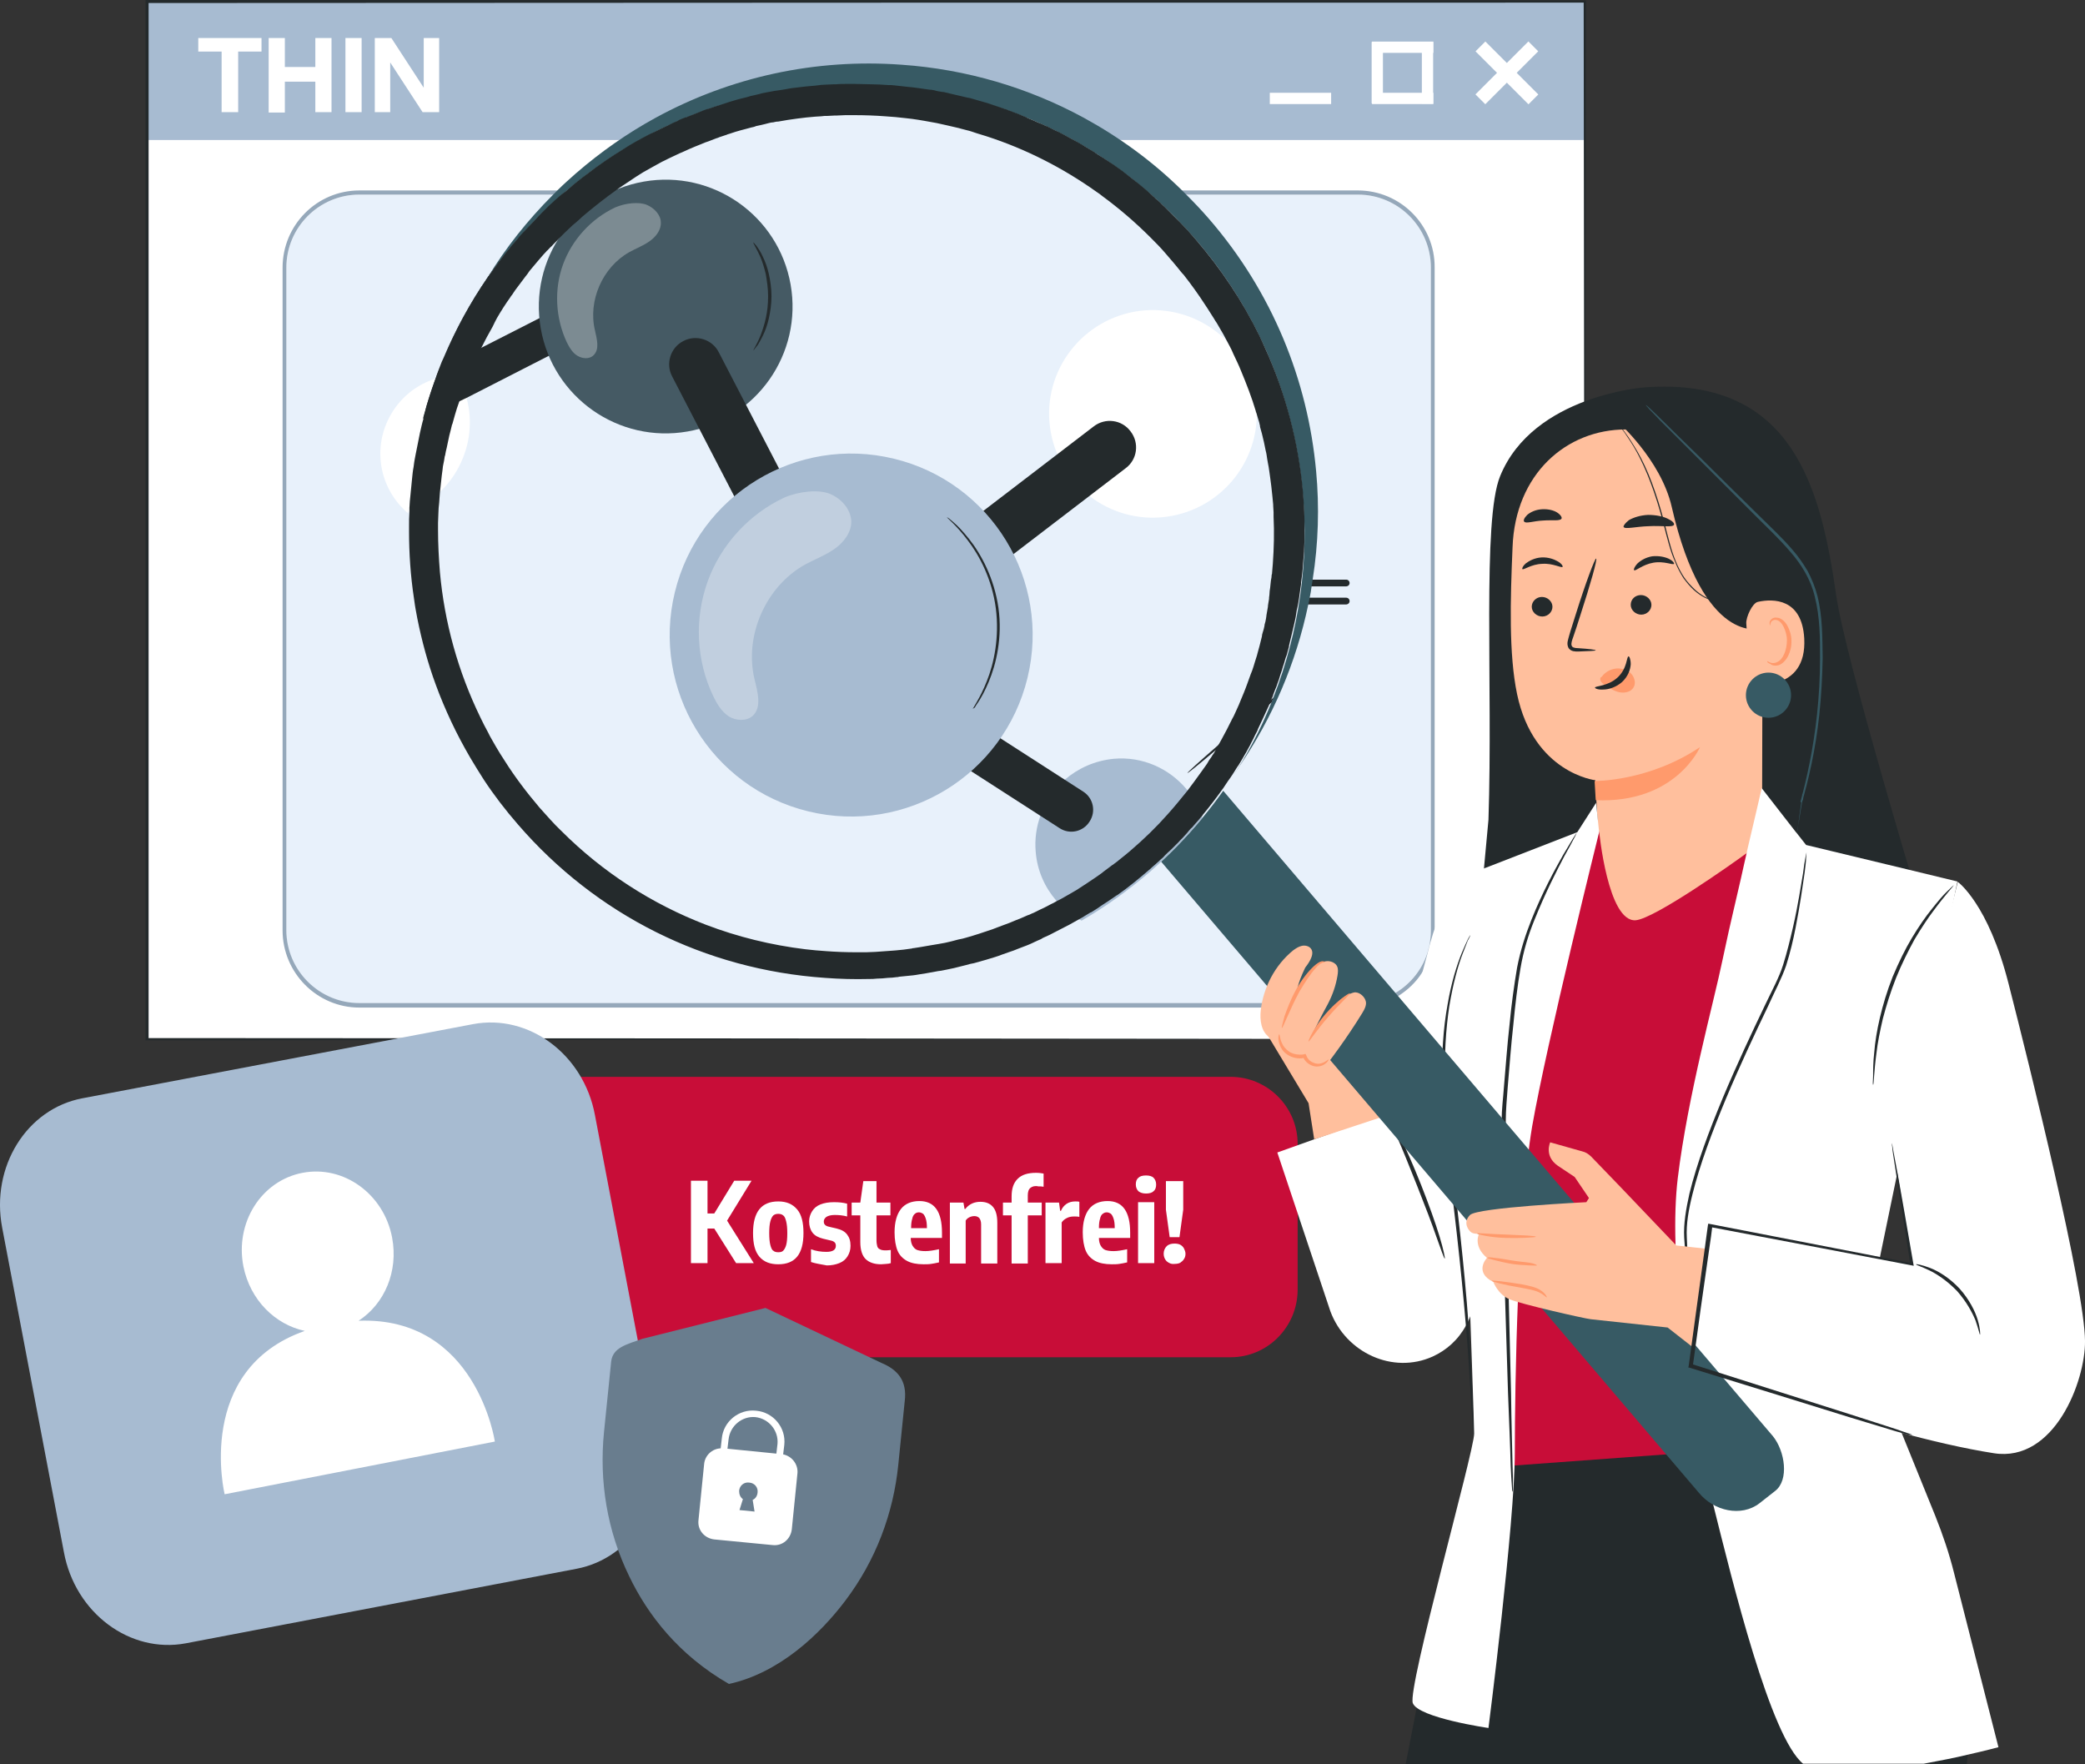 <?xml version="1.0" encoding="UTF-8"?>
<!-- Generator: Adobe Illustrator 26.2.1, SVG Export Plug-In . SVG Version: 6.00 Build 0)  -->
<svg width="553.98" height="468.7" version="1.1" viewBox="0 0 553.98 468.7" xml:space="preserve" xmlns="http://www.w3.org/2000/svg">
<rect x="0" y="0" width="553.98" height="468.7" fill="#333333" stroke="none"/>
<style type="text/css">
	.st0{fill:#C80D38;}
	.st1{fill:#FFFFFF;}
	.st2{fill:#A7BBD1;}
	.st3{fill:#242A2C;}
	.st4{fill:#E8F1FB;}
	.st5{fill:#95A8BA;}
	.st6{fill:#455A64;}
	.st7{opacity:0.3;}
	.st8{fill:#FFBF9D;}
	.st9{fill:#FF9A6C;}
	.st10{fill:#375A64;}
	.st11{fill:#697D8E;}
</style>
<g transform="translate(-16.618 -55.3)">
	<path class="st0" d="m343.6 415.9h-225.3c-9.8 0-17.8-8-17.8-17.8v-38.9c0-9.8 8-17.8 17.8-17.8h225.3c9.8 0 17.8 8 17.8 17.8v38.9c-0.1 9.8-8 17.8-17.8 17.8z"/>
	<g>
		<g>
			<path class="st1" d="m212.2 390.9-5.8-9.2h-1.8v9.2h-4.4v-21.9h4.4v8.7h1.8l5.3-8.7h4.6l-6.5 10.6 7.1 11.3z"/>
			<path class="st1" d="m218.4 389.2c-1.2-1.4-1.7-3.4-1.7-6.3 0-5.6 2.2-8.4 6.7-8.4 2.2 0 3.8 0.7 5 2.1s1.7 3.5 1.7 6.3c0 5.6-2.2 8.3-6.7 8.3-2.1 0-3.8-0.6-5-2zm6.3-1.6c0.3-0.3 0.6-0.8 0.8-1.5s0.3-1.8 0.3-3.1c0-1.4-0.1-2.4-0.3-3.2s-0.4-1.3-0.8-1.6-0.8-0.4-1.3-0.4-0.9 0.1-1.3 0.4c-0.3 0.3-0.6 0.8-0.8 1.6-0.2 0.7-0.3 1.8-0.3 3.1 0 1.4 0.1 2.4 0.3 3.2 0.2 0.7 0.4 1.3 0.8 1.5 0.3 0.3 0.8 0.4 1.3 0.4 0.6 0 1-0.1 1.3-0.4z"/>
			<path class="st1" d="m232.1 390.6v-3.4c1.3 0.5 2.7 0.7 4.1 0.7 1.6 0 2.5-0.5 2.5-1.6 0-0.4-0.1-0.7-0.3-0.9s-0.5-0.4-1-0.5l-2.1-0.5c-1.2-0.3-2.2-0.8-2.8-1.6s-0.9-1.8-0.9-3c0-1 0.3-1.9 0.8-2.7s1.2-1.4 2.2-1.8 2.2-0.6 3.6-0.6c1.3 0 2.4 0.1 3.5 0.4v3.4c-1.1-0.3-2.2-0.4-3.3-0.4-1 0-1.7 0.2-2.2 0.5-0.4 0.3-0.7 0.7-0.7 1.2 0 0.4 0.1 0.7 0.3 0.9s0.5 0.4 1 0.5l2.1 0.5c1.3 0.3 2.2 0.8 2.8 1.6s0.9 1.7 0.9 3c0 1.1-0.3 2-0.8 2.8s-1.2 1.4-2.2 1.8-2.1 0.6-3.3 0.6c-1.6-0.3-3-0.5-4.2-0.9z"/>
			<path class="st1" d="m253.3 387.4v3.5c-0.4 0.1-0.8 0.2-1.2 0.2s-0.9 0.1-1.4 0.1c-1.8 0-3.2-0.5-4.1-1.4s-1.4-2.4-1.4-4.5v-7.1h-2.3v-3.4h2.3l0.8-5.7h3.5v5.7h3.7v3.4h-3.7v6.6c0 0.7 0.1 1.2 0.2 1.6s0.4 0.7 0.7 0.8c0.3 0.2 0.8 0.3 1.4 0.3 0.3 0 0.8 0 1.5-0.1z"/>
			<path class="st1" d="m266.9 384.2h-8.3c0 0.9 0.2 1.6 0.5 2.1s0.7 0.9 1.2 1.1c0.6 0.2 1.3 0.3 2.2 0.3 1 0 2.2-0.2 3.6-0.5v3.5c-0.8 0.2-1.5 0.3-2.1 0.4s-1.3 0.1-2 0.1c-1.8 0-3.3-0.3-4.4-0.9s-2-1.5-2.5-2.7-0.8-2.9-0.8-4.9c0-2.7 0.6-4.8 1.7-6.2s2.8-2.1 4.9-2.1c2 0 3.5 0.7 4.5 2.1s1.5 3.5 1.5 6.3zm-7.2-6.4c-0.3 0.2-0.6 0.7-0.7 1.3-0.2 0.6-0.3 1.4-0.3 2.5h4.2c0-1.1-0.1-1.9-0.3-2.5s-0.4-1-0.7-1.3c-0.3-0.2-0.7-0.4-1.1-0.4s-0.8 0.1-1.1 0.4z"/>
			<path class="st1" d="m269 374.8h3.6l0.3 1.7h0.2c1-1.3 2.4-1.9 4-1.9 1.4 0 2.5 0.4 3.3 1.3s1.2 2.3 1.2 4.3v10.8h-4.3v-10.4c0-0.8-0.2-1.3-0.5-1.7-0.3-0.3-0.7-0.5-1.3-0.5-0.4 0-0.9 0.1-1.3 0.3s-0.8 0.5-1 0.9v11.4h-4.2z"/>
			<path class="st1" d="m290.4 370.9c-0.5 0.4-0.7 1.1-0.7 2v1.9h3.7v3.4h-3.7v12.8h-4.3v-12.8h-2.3v-3.4h2.3v-1.6c0-2.1 0.5-3.6 1.6-4.7s2.7-1.6 4.9-1.6c0.8 0 1.5 0.1 2 0.2v3.5c-0.5-0.1-0.9-0.1-1.4-0.1-0.9-0.2-1.6 0-2.1 0.4z"/>
			<path class="st1" d="m294.5 374.8h3.5l0.3 2.2h0.2c0.7-1.6 2-2.5 3.8-2.5 0.4 0 0.8 0 1.1 0.1v4c-0.4-0.1-0.8-0.1-1.4-0.1-0.7 0-1.3 0.1-1.9 0.4s-1.1 0.7-1.4 1.2v10.8h-4.3v-16.1z"/>
			<path class="st1" d="m316.9 384.2h-8.3c0 0.9 0.2 1.6 0.5 2.1s0.7 0.9 1.2 1.1c0.6 0.2 1.3 0.3 2.2 0.3 1 0 2.2-0.2 3.6-0.5v3.5c-0.8 0.2-1.5 0.3-2.1 0.4s-1.3 0.1-2 0.1c-1.8 0-3.3-0.3-4.4-0.9s-2-1.5-2.5-2.7-0.8-2.9-0.8-4.9c0-2.7 0.6-4.8 1.7-6.2s2.8-2.1 4.9-2.1c2 0 3.5 0.7 4.5 2.1s1.5 3.5 1.5 6.3zm-7.3-6.4c-0.3 0.2-0.6 0.7-0.7 1.3-0.2 0.6-0.3 1.4-0.3 2.5h4.2c0-1.1-0.1-1.9-0.3-2.5s-0.4-1-0.7-1.3c-0.3-0.2-0.7-0.4-1.1-0.4s-0.7 0.1-1.1 0.4z"/>
			<path class="st1" d="m319.1 371.8c-0.4-0.4-0.7-1-0.7-1.8s0.2-1.4 0.7-1.8c0.4-0.4 1.1-0.6 2-0.6s1.6 0.2 2 0.6 0.7 1 0.7 1.8-0.2 1.4-0.7 1.8c-0.4 0.4-1.1 0.6-2 0.6-0.8 0-1.5-0.2-2-0.6zm-0.1 19.1v-16.2h4.3v16.2z"/>
			<path class="st1" d="m326.6 390.4c-0.5-0.5-0.8-1.2-0.8-2s0.3-1.5 0.8-2 1.2-0.7 2.1-0.7c0.6 0 1.1 0.1 1.5 0.3s0.8 0.6 1 1 0.4 0.9 0.4 1.4-0.1 1-0.4 1.4c-0.2 0.4-0.6 0.7-1 1-0.4 0.2-0.9 0.3-1.5 0.3-0.9 0.1-1.5-0.2-2.1-0.7zm0.8-6.4-1-7.3v-7.6h4.6v7.6l-1 7.3z"/>
		</g>
	</g>
</g>
<g id="Statistik" transform="translate(-16.618 -55.3)">
	<g>
		<g>
			<g>
				<rect class="st1" x="55.7" y="55.7" width="382.1" height="275.7"/>
			</g>
		</g>
		<g>
			<g>
				<path class="st1" d="m81.7 74.1c0 2.9-2.3 5.3-5.1 5.3s-5.1-2.4-5.1-5.3 2.3-5.3 5.1-5.3 5.1 2.4 5.1 5.3z"/>
			</g>
			<g>
				<g>
					<rect class="st2" x="55.7" y="55.7" width="382.1" height="36.8"/>
				</g>
			</g>
		</g>
		<g>
			<g>
				<g>
					<path class="st3" d="m437.7 331.4c0-2.6-0.1-108.5-0.3-275.7l0.3 0.3c-106.9 0-239.2 0-382 0.1l0.4-0.4v275.7l-0.3-0.3c225.8 0.1 378.8 0.3 381.9 0.3-3.1 0-156.1 0.1-382.1 0.3h-0.3v-0.3-275.7-0.4h0.4c142.9 0 275.1 0.1 382 0.1h0.3v0.3c-0.2 167.2-0.3 273.1-0.3 275.7z"/>
				</g>
			</g>
		</g>
	</g>
	<g>
		<path class="st1" d="m75.5 85.1v-16.1h-6.2v-3.6h16.8v3.6h-6.2v16.1z"/>
		<path class="st1" d="m88 85.1v-19.7h4.3v7.7h8.1v-7.7h4.3v19.7h-4.3v-8.1h-8.1v8.2h-4.3z"/>
		<path class="st1" d="m108.4 85.1v-19.7h4.3v19.7z"/>
		<path class="st1" d="m129.2 65.4h4.1v19.7h-4.4l-8.6-13.2v13.2h-4.1v-19.7h4.4l8.6 13.2z"/>
	</g>
	<g>
		<g>
			
				<rect class="st1" transform="matrix(.707 -.707 .707 .707 69.351 316.73)" x="407.1" y="72.8" width="19.9" height="3.7"/>
			
				<rect class="st1" transform="matrix(-.707 -.707 .707 -.707 659.08 422.3)" x="407.1" y="72.8" width="19.9" height="3.7"/>
		</g>
		<g>
			
				<rect class="st1" transform="rotate(-90 382.61 74.649)" x="374.5" y="73.1" width="16.3" height="3"/>
			
				<rect class="st1" transform="rotate(-90 395.95 74.649)" x="387.8" y="73.1" width="16.3" height="3"/>
			
				<rect class="st1" transform="rotate(180 389.28 81.475)" x="381.1" y="80" width="16.3" height="3"/>
			
				<rect class="st1" transform="rotate(180 362.15 81.475)" x="354" y="80" width="16.3" height="3"/>
			
				<rect class="st1" transform="rotate(180 389.28 67.823)" x="381.1" y="66.3" width="16.3" height="3"/>
		</g>
	</g>
</g>
<g id="Ärztin" transform="translate(-16.618 -55.3)">
	<g>
		<g>
			<g id="XMLID_00000041985998339849812880000013371450140091415692_">
				<g>
					<path class="st4" d="m396.8 126.4v176.1c0 10.7-8.7 19.4-19.4 19.4h-265.3c-10.7 0-19.4-8.7-19.4-19.4v-176.1c0-10.7 8.7-19.4 19.4-19.4h265.3c10.7 0 19.4 8.7 19.4 19.4z"/>
					<path class="st5" d="m369.4 321.9c-0.2 0.4-0.3 0.7-0.5 1.1h1.6c0.4-0.4 0.8-0.7 1.1-1.1zm8-216h-265.3c-11.3 0-20.4 9.2-20.4 20.5v176.1c0 11.3 9.2 20.5 20.4 20.5h265.3c0.7 0 1.3 0 2-0.1 3.1-0.3 6.1-1.3 8.6-2.9 2.6-1.6 4.8-3.7 6.4-6.2 2.1-3.2 3.4-7.1 3.4-11.2v-176.2c0.1-11.3-9.1-20.5-20.4-20.5zm18.7 201.6v0.2c-1.3 4.8-4.5 8.9-8.7 11.4-2.3 1.4-5 2.3-7.8 2.6-0.7 0.1-1.4 0.1-2.2 0.1h-265.3c-10.7 0-19.4-8.7-19.4-19.4v-176c0-10.7 8.7-19.4 19.4-19.4h265.3c10.7 0 19.4 8.7 19.4 19.4v176.1c0 1.5-0.2 3-0.5 4.5-0.1 0.2-0.1 0.4-0.2 0.5z"/>
				</g>
			</g>
		</g>
		<g>
			<g>
				<g>
					<g>
						<path class="st3" d="m342.8 230.4c0.1 0.1-5.6 5.2-12.7 11.3s-13 11-13.1 10.9 5.6-5.2 12.7-11.3c7.2-6.2 13-11.1 13.1-10.9z"/>
					</g>
				</g>
				<g>
					<path class="st3" d="m343.8 231.1c0 1-0.8 1.8-1.8 1.8s-1.8-0.8-1.8-1.8 0.8-1.8 1.8-1.8 1.8 0.9 1.8 1.8z"/>
				</g>
			</g>
			<g>
				<g>
					<path class="st3" d="m374.2 211.1h-29.2c-0.5 0-0.9-0.4-0.9-0.9s0.4-0.9 0.9-0.9h29.3c0.5 0 0.9 0.4 0.9 0.9s-0.4 0.9-1 0.9z"/>
				</g>
				<g>
					<path class="st3" d="m374.2 215.9h-29.2c-0.5 0-0.9-0.4-0.9-0.9s0.4-0.9 0.9-0.9h29.3c0.5 0 0.9 0.4 0.9 0.9s-0.4 0.9-1 0.9z"/>
				</g>
				<g>
					<path class="st3" d="m358.4 221.1h-13.4c-0.5 0-0.9-0.4-0.9-0.9s0.4-0.9 0.9-0.9h13.4c0.5 0 0.9 0.4 0.9 0.9s-0.4 0.9-0.9 0.9z"/>
				</g>
			</g>
			<g>
				<g>
					<path class="st1" d="m156.9 185.5c-5.4 10.2-17.9 14.1-28.1 8.7s-14.1-17.9-8.7-28.1 17.9-14.1 28.1-8.7c10.2 5.3 14.1 17.9 8.7 28.1z"/>
				</g>
				<g>
					<path class="st3" d="m203 142.9c1 2 0.2 4.5-1.8 5.6l-50.8 25.9c-2 1-4.5 0.2-5.6-1.8-1-2-0.2-4.5 1.8-5.6l50.8-25.9c2-1 4.5-0.2 5.6 1.8z"/>
				</g>
				<g>
					
						<circle class="st6" transform="matrix(.985 -.173 .173 .985 -22.954 37.312)" cx="202.4" cy="150.2" r="27.8"/>
				</g>
				<g>
					<circle class="st2" cx="302.4" cy="268.4" r="18.8"/>
				</g>
				<g>
					<path class="st3" d="m252.4 235.6c1.4-2.2 4.4-2.9 6.6-1.4l35.1 22.6c2.2 1.4 2.9 4.4 1.4 6.6-1.4 2.2-4.4 2.9-6.6 1.4l-35.1-22.6c-2.2-1.4-2.8-4.4-1.4-6.6z"/>
				</g>
				<g>
					<path class="st1" d="m332 170.9c1.6 12.5-7.2 23.9-19.6 25.6-12.5 1.6-23.9-7.2-25.6-19.6-1.6-12.5 7.2-23.9 19.6-25.6 12.6-1.7 24 7.1 25.6 19.6z"/>
				</g>
				<g>
					<path class="st3" d="m236.3 215.7c-2.8 1.5-6.3 0.4-7.8-2.5l-24.7-47.7c-1.5-2.8-0.4-6.3 2.5-7.8 2.8-1.5 6.3-0.4 7.8 2.5l24.7 47.7c1.5 2.9 0.4 6.3-2.5 7.8z"/>
				</g>
				<g>
					<path class="st3" d="m252.6 217.3c-1.9-2.5-1.5-6.2 1.1-8.1l42.7-32.7c2.5-1.9 6.2-1.5 8.1 1.1 1.9 2.5 1.5 6.2-1.1 8.1l-42.7 32.7c-2.5 1.9-6.1 1.5-8.1-1.1z"/>
				</g>
				<g>
					
						<circle class="st2" transform="matrix(.236 -.972 .972 .236 -30.434 406.1)" cx="243.1" cy="222.4" r="39.8"/>
				</g>
				<g class="st7">
					<g>
						<path class="st1" d="m238.4 191.3c-2.4-1-6.7-0.6-10 0.8-7.8 3.6-14 10.4-16.9 18.5s-2.4 17.3 1.2 25c0.8 1.7 1.8 3.4 3.4 4.4s3.9 1.2 5.3-0.1c2.1-1.9 1.1-5.3 0.4-8-2.3-9.6 2.4-20.5 11.1-25.2 2.2-1.2 4.5-2 6.5-3.5 2-1.4 3.7-3.7 3.6-6.1 0-2.5-2.1-4.7-4.6-5.8z"/>
					</g>
				</g>
				<g class="st7">
					<g>
						<path class="st1" d="m198.2 127.9c-1.7-0.7-4.5-0.4-6.8 0.6-5.3 2.5-9.5 7.1-11.5 12.6s-1.7 11.8 0.8 17c0.6 1.2 1.2 2.3 2.3 3s2.6 0.8 3.6 0c1.4-1.3 0.7-3.6 0.3-5.5-1.6-6.5 1.7-13.9 7.5-17.2 1.5-0.8 3.1-1.4 4.5-2.4s2.5-2.5 2.5-4.2c-0.1-1.7-1.6-3.2-3.2-3.9z"/>
					</g>
				</g>
				<g>
					<g>
						<path class="st3" d="m269.8 238.6s0.3-0.6 0.9-1.6 1.4-2.5 2.1-4.5c1.6-3.9 2.8-9.7 2-16-0.9-6.4-3.6-11.6-6.2-14.9-1.3-1.7-2.4-2.9-3.2-3.8l-1.3-1.3s0.1 0.1 0.4 0.3c0.2 0.2 0.6 0.5 1 0.9 0.9 0.8 2.1 2 3.4 3.7 2.6 3.3 5.5 8.6 6.4 15.1s-0.5 12.4-2.2 16.3c-0.8 2-1.7 3.5-2.3 4.4-0.3 0.5-0.6 0.9-0.8 1.1 0 0.2-0.2 0.3-0.2 0.3z"/>
					</g>
				</g>
				<g>
					<g>
						<path class="st3" d="m221.6 159.8c-0.1-0.1 0.7-1.2 1.6-3.3 0.4-1 0.9-2.3 1.2-3.8s0.5-3.1 0.5-4.8-0.2-3.3-0.5-4.8c-0.3-1.4-0.7-2.7-1.2-3.8-0.9-2.1-1.7-3.2-1.6-3.3 0 0 0.3 0.3 0.6 0.8 0.2 0.3 0.4 0.6 0.6 1s0.5 0.8 0.7 1.4c0.5 1 1 2.3 1.3 3.8s0.6 3.2 0.6 4.9c0 1.8-0.2 3.4-0.6 4.9s-0.8 2.8-1.3 3.8c-0.2 0.5-0.5 1-0.7 1.4s-0.4 0.7-0.6 1c-0.3 0.6-0.5 0.8-0.6 0.8z"/>
					</g>
				</g>
			</g>
		</g>
	</g>
	<g>
		<g>
			<g>
				<g>
					<path class="st3" d="m504.5 213.5c-4-27.7-11.1-58.1-50.7-55.3 0 0-29.8 2-38.6 23.6-4.8 11.7-1.9 55.3-3.1 91.3l-4.3 46.4 119.3-22.5s-20.1-66.3-22.6-83.5z"/>
				</g>
				<g>
					<g>
						<g>
							<path class="st8" d="m448.6 169.4 2.5-2.4 26.8 10.8c3.9 0.2 6.9 3.4 7.1 7.2l-0.2 87.2c0 5.9-1.2 11-4.7 15.7l-24.6 31.4c-8.6 11.3-7.8-13.6-14.6-26.1-0.5-0.9 1.6-4.1 1.4-4.7-0.1-0.8-0.4-1.3-0.4-2-0.8-7-0.8-13.1-0.8-13.1-0.5-7.7-0.6-10.9-0.6-10.8 0 0-16.4-1.9-20.8-22.9-2.2-10.5-1.8-24.9-1.2-39 0.7-19.5 14.3-31.3 30.1-31.3z"/>
						</g>
					</g>
				</g>
				<g>
					<g>
						<g>
							<g>
								<g>
									<g>
										<g>
											<g>
												<g>
													<g>
														<g>
															<path class="st3" d="m449.9 216c0 1.4 1.3 2.6 2.8 2.6s2.7-1.2 2.7-2.6-1.3-2.6-2.8-2.6-2.7 1.1-2.7 2.6z"/>
														</g>
													</g>
												</g>
											</g>
										</g>
									</g>
								</g>
							</g>
						</g>
					</g>
				</g>
				<g>
					<g>
						<g>
							<g>
								<g>
									<g>
										<g>
											<g>
												<g>
													<g>
														<g>
															<path class="st3" d="m423.6 216.5c0 1.4 1.3 2.6 2.8 2.6s2.7-1.2 2.7-2.6-1.3-2.6-2.8-2.6-2.7 1.2-2.7 2.6z"/>
														</g>
													</g>
												</g>
											</g>
										</g>
									</g>
								</g>
							</g>
						</g>
					</g>
				</g>
				<g>
					<g>
						<g>
							<g>
								<g>
									<g>
										<g>
											<g>
												<g>
													<g>
														<g>
															<g>
																<path class="st3" d="m421.1 206.5c0.4 0.3 2.3-1.3 5.3-1.4 2.9-0.2 5.1 1.2 5.4 0.8 0.1-0.2-0.2-0.8-1.2-1.4s-2.6-1.2-4.4-1.1-3.3 0.9-4.2 1.6c-0.8 0.7-1 1.3-0.9 1.5z"/>
															</g>
														</g>
													</g>
												</g>
											</g>
										</g>
									</g>
								</g>
							</g>
						</g>
					</g>
				</g>
				<g>
					<g>
						<g>
							<g>
								<g>
									<g>
										<g>
											<g>
												<g>
													<g>
														<g>
															<g>
																<path class="st3" d="m450.8 206.8c0.4 0.3 2.2-1.5 5.1-2s5.2 0.7 5.5 0.3c0.1-0.2-0.3-0.8-1.3-1.3s-2.7-0.9-4.5-0.7c-1.8 0.3-3.2 1.2-4 2-0.7 0.8-1 1.5-0.8 1.7z"/>
															</g>
														</g>
													</g>
												</g>
											</g>
										</g>
									</g>
								</g>
							</g>
						</g>
					</g>
				</g>
				<g>
					<g>
						<g>
							<g>
								<g>
									<g>
										<g>
											<g>
												<g>
													<g>
														<g>
															<path class="st3" d="m440.6 228.1c0-0.2-1.8-0.4-4.8-0.6-0.8 0-1.5-0.2-1.6-0.7-0.2-0.5 0.1-1.4 0.4-2.2 0.6-1.8 1.3-3.8 1.9-5.8 2.7-8.3 4.6-15 4.2-15.1-0.3-0.1-2.8 6.5-5.4 14.8-0.6 2-1.3 4-1.8 5.8-0.2 0.9-0.7 1.9-0.2 3 0.2 0.5 0.8 0.9 1.3 1s0.9 0.1 1.3 0.1c2.9-0.1 4.7-0.2 4.7-0.3z"/>
														</g>
													</g>
												</g>
											</g>
										</g>
									</g>
								</g>
							</g>
						</g>
					</g>
				</g>
				<g>
					<g>
						<g>
							<g>
								<g>
									<g>
										<g>
											<g>
												<g>
													<g>
														<path class="st9" d="m440.3 262.8s14.3 0.2 28-9c0 0-6.4 15-27.7 14.1z"/>
													</g>
												</g>
											</g>
										</g>
									</g>
								</g>
							</g>
						</g>
					</g>
				</g>
				<g>
					<g>
						<g>
							<g>
								<g>
									<g>
										<g>
											<g>
												<g>
													<g>
														<path class="st9" d="m442.2 235.1c1-1.4 2.8-2.3 4.6-2.2 1.3 0.1 2.6 0.6 3.4 1.6s1.1 2.5 0.4 3.5c-0.7 1.2-2.4 1.5-3.8 1.2s-2.7-1.2-3.9-2c-0.3-0.2-0.7-0.5-0.9-0.8s-0.3-0.8-0.1-1.1z"/>
													</g>
												</g>
											</g>
										</g>
									</g>
								</g>
							</g>
						</g>
					</g>
				</g>
				<g>
					<g>
						<g>
							<g>
								<g>
									<g>
										<g>
											<g>
												<g>
													<g>
														<g>
															<path class="st3" d="m449.3 229.7c-0.5 0-0.3 3.2-2.9 5.6s-6 2.2-6 2.7c0 0.2 0.8 0.6 2.2 0.5 1.4 0 3.4-0.6 5-2 1.6-1.5 2.2-3.3 2.3-4.7 0-1.4-0.4-2.2-0.6-2.1z"/>
														</g>
													</g>
												</g>
											</g>
										</g>
									</g>
								</g>
							</g>
						</g>
					</g>
				</g>
				<g>
					<g>
						<g>
							<g>
								<g>
									<g>
										<g>
											<path class="st3" d="m448 195.3c0.4 0.7 3.2-0.1 6.7-0.2 3.5-0.2 6.4 0.4 6.7-0.4 0.1-0.4-0.4-1-1.7-1.6-1.2-0.6-3.1-1-5.2-1-2.1 0.1-3.9 0.7-5.1 1.4-1 0.8-1.5 1.5-1.4 1.8z"/>
										</g>
									</g>
								</g>
							</g>
						</g>
					</g>
				</g>
				<g>
					<g>
						<g>
							<g>
								<g>
									<g>
										<g>
											<path class="st3" d="m421.6 193.9c0.5 0.6 2.5-0.2 5-0.3 2.4-0.2 4.5 0.2 4.9-0.5 0.2-0.3-0.2-1-1.1-1.6s-2.4-1-4.1-0.9-3.1 0.8-3.9 1.5c-0.8 0.8-1.1 1.5-0.8 1.8z"/>
										</g>
									</g>
								</g>
							</g>
						</g>
					</g>
				</g>
				<g>
					<g>
						<g>
							<path class="st3" d="m484.3 222.3s-15 4.7-23.5-32.3c-2.9-12.7-14.6-22.9-14.6-22.9l4.8-1.4s29.6 8.3 30.1 8.7 7.5 15.3 7.5 15.3z"/>
						</g>
					</g>
				</g>
				<g>
					<g>
						<g>
							<path class="st8" d="m480.6 220.9c-0.1-1.6 1.6-5.4 3.1-5.7 4.1-0.9 11.7-0.9 12.3 9.7 0.8 14.5-13.9 12.3-13.9 11.9-0.1-0.4-1.2-10.4-1.5-15.9z"/>
						</g>
					</g>
				</g>
				<g>
					<g>
						<g>
							<path class="st9" d="m486.2 231c0.1-0.1 0.3 0.2 0.7 0.3 0.4 0.2 1.1 0.3 1.9-0.1 1.5-0.6 2.6-3.1 2.6-5.8 0-1.3-0.4-2.6-0.9-3.6s-1.2-1.7-2-1.8-1.3 0.4-1.4 0.8c-0.2 0.4-0.1 0.7-0.1 0.7s-0.3-0.2-0.2-0.8c0-0.3 0.2-0.6 0.5-0.9s0.8-0.5 1.4-0.4c1.1 0 2.2 1 2.8 2.1s1.1 2.5 1.1 4c0.1 2.9-1.3 5.7-3.3 6.5-1 0.3-1.9 0.1-2.3-0.3-0.8-0.3-0.9-0.6-0.8-0.7z"/>
						</g>
					</g>
				</g>
				<g>
					<g>
						<g>
							<path class="st3" d="m474.1 215.2s-0.8-0.1-2.2-0.4c-1.4-0.4-3.3-1.3-5.1-3-0.9-0.9-1.9-1.9-2.7-3.1s-1.6-2.7-2.2-4.2c-1.3-3.1-2.1-6.7-3.1-10.5s-2.1-7.3-3.3-10.5-2.5-5.9-3.8-8.2c-1.3-2.2-2.4-3.9-3.3-5.1-0.4-0.6-0.8-1-1-1.3s-0.4-0.4-0.4-0.4 0.1 0.2 0.3 0.5 0.6 0.7 1 1.3c0.8 1.2 2 2.9 3.2 5.1s2.5 5 3.7 8.2 2.3 6.7 3.3 10.5 1.8 7.4 3.2 10.5c0.6 1.6 1.4 3 2.2 4.3 0.9 1.2 1.8 2.3 2.8 3.2 1.9 1.7 3.9 2.6 5.3 2.9 1.3 0.3 2.1 0.2 2.1 0.2z"/>
						</g>
					</g>
				</g>
				<g>
					<g>
						<g>
							<g>
								<path class="st10" d="m493.9 276.9s0.1-0.2 0.2-0.7 0.2-1.2 0.4-2.1c0.3-1.9 0.7-4.5 1.3-7.8l-0.3-0.1c-0.1 0.5-0.2 1.1-0.2 1.7v-0.1l-0.3 0.6 0.4 0.1c1.7-5.9 3.6-13.9 4.6-23.3 0.5-4.7 0.8-9.8 0.9-15.1-0.1-5.3 0-10.9-1.4-16.5-0.6-2.3-1.5-4.5-2.6-6.6-1.2-2-2.5-3.9-4-5.6-2.9-3.4-6.1-6.3-9-9.2-5.8-5.7-11.1-10.9-15.5-15.3-4.4-4.3-8-7.8-10.5-10.3-1.2-1.2-2.2-2.1-2.9-2.8-0.3-0.3-0.6-0.5-0.8-0.7s-0.3-0.2-0.3-0.2 0.1 0.1 0.2 0.3c0.2 0.2 0.4 0.4 0.7 0.8 0.7 0.7 1.6 1.6 2.8 2.9l25.8 25.8c2.9 2.9 6 5.8 8.9 9.2 2.9 3.3 5.4 7.3 6.5 11.9 1.4 5.5 1.4 11.1 1.4 16.3 0 5.3-0.3 10.3-0.8 15-1 9.4-2.8 17.3-4.4 23.2l0.4 0.1c0.1-0.2 0.2-0.5 0.3-0.7 0.1-0.6 0.1-1.2 0.2-1.7l-0.3-0.1c-0.5 3.4-0.9 6-1.1 7.9-0.1 0.9-0.2 1.6-0.3 2.1-0.3 0.8-0.3 1-0.3 1z"/>
							</g>
						</g>
					</g>
				</g>
			</g>
			<g>
				<path class="st10" d="m492.5 240c0 3.3-2.7 6-6 6s-6-2.7-6-6 2.7-6 6-6 6 2.7 6 6z"/>
			</g>
		</g>
		<g>
			<g>
				<g>
					<g>
						<g>
							<path class="st3" d="m469.5 437.7-0.1 1.3-0.2 1.9-0.3 2.9-0.7 8.3-6.2 69.8s-0.3 0.7-0.8 2.1h-71.1c1-5.2 2-10.1 2.9-14.9 7.4-37.3 12.9-62.3 13.4-64.4v-0.1l5.7-0.6h0.2l4.8-0.5 0.9-0.1h0.9l38.1-4.2 10.6-1.2z"/>
						</g>
					</g>
				</g>
				<g>
					<g>
						<g>
							<path class="st3" d="m539.6 518.9c0 0.7-0.1 1.6-0.2 2.7 0 0.7-0.1 1.5-0.2 2.4h-80.8l-10.4-79.4 11.2-3h0.1l8.6-2.3 1.4-0.4 16.4-4.3 8.5-2.3 8-2.1 0.7-0.2 1.1-0.3 5.4-1.4s1.1 1.4 2.8 4.1c0.1 0.2 0.3 0.4 0.4 0.6s0.2 0.3 0.3 0.5c8.6 13 28.9 48.6 26.7 85.4z"/>
						</g>
					</g>
				</g>
			</g>
		</g>
		<g>
			<g>
				<g>
					<g>
						<g>
							<path class="st3" d="m408.9 309.1s-0.1 0.5-0.2 1.4c-0.1 1-0.2 2.3-0.3 4-0.3 3.4-0.4 8.4-0.6 14.6-0.2 12.3 0.3 29.3 1.6 48 1.2 18.7 2.3 35.7 2.5 48 0.1 6.1 0.2 11.1 0.1 14.6v4c0 0.9 0 1.4 0.1 1.4 0 0 0.1-0.5 0.1-1.4 0.1-1 0.1-2.3 0.2-4 0.2-3.4 0.2-8.4 0.2-14.6 0-12.3-1-29.3-2.2-48s-1.9-35.7-1.9-48c0-6.1 0.1-11.1 0.2-14.5 0-1.6 0.1-2.9 0.1-4 0.2-1.1 0.2-1.5 0.1-1.5z"/>
						</g>
					</g>
				</g>
			</g>
		</g>
		<g>
			<g>
				<path class="st1" d="m386.8 350.5-4.6 9 13.6-50.5c4-16.6 9.8-21.4 15.5-23.1l3.3 3.4-2.4 94.4-3 7.8c0.6 13.4-4.7 20.9-11.9 24.2-10.6 4.8-23.1-1-27.2-12l-14.1-42.2z"/>
			</g>
			<g>
				<g>
					<g>
						<g>
							<g>
								<path class="st0" d="m507.1 312.7-13.6 126.5-75.1 5.5-6-5.1 2.1-95.5 27-68s2.3 24.2 9.7 23.7c5-0.4 25.5-14.9 29.6-17.9l3.8-12.4z"/>
							</g>
						</g>
					</g>
				</g>
				<g>
					<g>
						<g>
							<g>
								<g>
									<path class="st1" d="m547.6 519.5s-3.3 0.9-8.2 2c-3.3 0.8-7.4 1.6-11.7 2.4h-32c-8.7-7.1-18.7-48.1-23.9-68.9-1-3.9-1.8-7-2.4-9.2-0.2-0.6-0.4-1.4-0.6-2.1-0.2-0.9-0.4-1.8-0.6-2.8-0.1-0.5-0.2-1.1-0.3-1.6l-0.3-1.5c-1.4-7.2-2.9-16.9-4-27.1-0.1-0.9-0.2-1.7-0.3-2.6-0.8-7.5-1.3-15.2-1.5-22.3-0.2-6.5 0-12.5 0.6-17.5 2.7-22.1 9.6-46.8 11.9-58 0.2-1 0.5-2.3 0.8-3.7 1-4.8 2.6-11.4 4.1-18 0.5-2.4 1.1-4.8 1.6-7.1v-0.1c1.7-7.3 3.2-13.5 3.7-15.8 0.1-0.6 0.2-0.9 0.2-0.9l9.1 11.7 0.1 0.1 2.6 3.3 27.4 6.6 12.8 3.1-15.9 77-0.1 0.5-0.1 0.6-4.4 21.3-0.1 0.6v0.2l-4.4 21.3 9.9 24.3 0.1 0.3 0.1 0.2 9 22.2c2 5 3.7 10 5 15.2z"/>
								</g>
							</g>
						</g>
					</g>
					<g>
						<path class="st1" d="m524.7 391.1-5.3-32.3 17.4-69.2s8.1 5.8 13.5 27.1c5.7 22.3 20.2 80.6 20.3 94.9 0.1 10.6-8.1 32.3-24.2 29.8-31.5-4.9-81.4-24-81.4-24l7.1-35.2z"/>
					</g>
					<g>
						<g>
							<g>
								<g>
									<path class="st1" d="m440.7 268.6-5 7.8-24.7 9.6s-6.4 29.1-6.4 38 3.7 107.6 3.7 112.2-17.8 67.7-16.3 71.6 20.1 6.6 20.1 6.6 7-54.6 7-73.1c0-18.6 0.8-64.2 4.6-86.7 3.9-22.4 17.8-78.2 17.8-78.2z"/>
								</g>
							</g>
						</g>
					</g>
					<g>
						<g>
							<g>
								<g>
									<g>
										<path class="st3" d="m418.6 451.7v-0.5-1.4c0-1.3 0-3-0.1-5.2-0.1-4.6-0.3-11.1-0.4-19.2-0.4-16.2-1-38.5-1.4-63.2 0-3.1-0.1-6.1 0-9.1 0-3 0.3-5.9 0.5-8.8 0.5-5.8 0.9-11.4 1.5-16.7 0.5-5.3 1.1-10.4 1.9-15 0.8-4.7 2.1-8.9 3.6-12.6 3-7.5 6-13.3 8.1-17.3 1.1-1.9 1.9-3.5 2.5-4.6 0.3-0.5 0.5-0.9 0.6-1.2s0.2-0.4 0.2-0.4-0.1 0.1-0.3 0.4-0.4 0.7-0.7 1.1l-2.7 4.5c-2.2 3.9-5.4 9.7-8.4 17.2-1.5 3.8-2.9 8-3.8 12.7-0.8 4.7-1.5 9.8-2 15.1-0.6 5.3-1 10.9-1.5 16.7-0.2 2.9-0.6 5.8-0.6 8.9v9.2c0.4 24.7 1.2 47 1.7 63.2 0.3 8 0.6 14.5 0.7 19.2 0.1 2.2 0.2 3.9 0.3 5.2 0 0.5 0.1 1 0.1 1.4l0.2 0.4z"/>
									</g>
								</g>
							</g>
						</g>
					</g>
				</g>
			</g>
			<g>
				<g>
					<g>
						<g>
							<g>
								<path class="st3" d="m464.4 414.5s0.1-0.5 0.2-1.4 0.2-2.3 0.3-4c0.2-3.5 0.4-8.5 0.3-14.8-0.1-3.1-0.2-6.6-0.4-10.2s0.5-7.5 1.5-11.5c2-8 5.2-16.5 8.9-25.4 3.7-8.8 7.6-17.1 11.2-24.6 1.7-3.8 3.6-7.3 4.8-10.8 1.1-3.5 1.9-6.9 2.5-10 1.2-6.1 1.9-11.2 2.4-14.6 0.2-1.7 0.4-3.1 0.4-4 0.1-0.9 0.1-1.4 0.1-1.4s-0.1 0.5-0.3 1.4c-0.2 1-0.4 2.3-0.6 4-0.6 3.4-1.3 8.4-2.7 14.5-0.7 3-1.5 6.4-2.6 9.9s-3 6.9-4.8 10.7c-3.6 7.5-7.5 15.8-11.2 24.6-3.7 8.9-6.9 17.4-8.9 25.5-0.9 4.1-1.6 8-1.4 11.7 0.3 3.7 0.5 7.1 0.6 10.2 0.2 6.2 0.1 11.3 0 14.8-0.1 1.7-0.1 3-0.2 4-0.1 0.9-0.1 1.4-0.1 1.4z"/>
							</g>
						</g>
					</g>
				</g>
			</g>
		</g>
		<g>
			<path class="st3" d="m400.5 389.7c0.1 0-0.3-2.3-1.4-5.9s-2.8-8.4-4.9-13.7-4.2-10-5.8-13.3c-1.6-3.4-2.7-5.4-2.9-5.3-0.1 0.1 0.8 2.2 2.2 5.6 1.5 3.4 3.4 8.1 5.5 13.4s3.9 10 5.1 13.5c1.3 3.6 2 5.7 2.2 5.7z"/>
		</g>
		<g>
			<path class="st3" d="m407.3 303.7s-0.3 0.4-0.7 1.2-0.9 2-1.6 3.6c-1.3 3.2-2.8 7.9-3.8 13.9-1.1 6-1.6 13.2-1.4 21.3 0.3 8 1.2 16.8 2.3 26 2.3 18.4 3.9 35 4.7 47.1 0.4 6 0.7 10.9 0.9 14.3 0.1 1.6 0.2 2.9 0.2 3.9 0.1 0.9 0.1 1.4 0.2 1.4v-1.4c0-1 0-2.3-0.1-3.9-0.1-3.4-0.2-8.3-0.6-14.3-0.6-12.1-2.1-28.8-4.4-47.2-1.1-9.2-2-17.9-2.4-25.9-0.3-8 0.2-15.2 1.1-21.1 1-6 2.3-10.7 3.5-13.8 0.6-1.6 1.1-2.8 1.4-3.6 0.6-1 0.7-1.5 0.7-1.5z"/>
		</g>
	</g>
	<g id="Lupe">
		<g>
			<polygon class="st8" points="379.6 334.6 385.5 351.5 365.8 358 364.3 348.4 353.1 329.8 365.8 319.7"/>
			<g>
				<g>
					<g>
						<g>
							<g>
								<g>
									<g>
										<g>
											<g>
												<path class="st10" d="m362.8 185.8c-1.2-13-4.5-25.8-10-37.9-0.5-1.2-1.1-2.4-1.6-3.5-4.4-9-10.1-17.6-16.9-25.5-0.7-0.8-1.5-1.7-2.2-2.5-0.6-0.6-1.2-1.3-1.8-1.9l-4.3-4.3c-0.6-0.5-1.1-1.1-1.7-1.6-0.4-0.3-0.7-0.6-1.1-1-0.3-0.2-0.5-0.5-0.8-0.7-0.4-0.4-0.8-0.7-1.2-1.1l-1.8-1.5c-0.8-0.6-1.5-1.2-2.3-1.8s-1.5-1.2-2.3-1.8-1.6-1.1-2.4-1.7l-1.8-1.2c-0.4-0.2-0.7-0.5-1.1-0.7-0.8-0.5-1.6-1-2.3-1.5-0.7-0.4-1.3-0.8-2-1.2-1.4-0.9-2.9-1.7-4.4-2.5-0.4-0.2-0.7-0.4-1.1-0.6-0.6-0.3-1.1-0.6-1.7-0.9l-1.1-0.5-1.8-0.9c-0.2-0.1-0.3-0.2-0.5-0.2-0.8-0.4-1.5-0.7-2.3-1-0.8-0.4-1.6-0.7-2.3-1-0.1 0-0.1-0.1-0.2-0.1s-0.3-0.1-0.4-0.2c-0.8-0.3-1.6-0.7-2.4-1-0.9-0.3-1.8-0.7-2.7-1-0.1 0-0.2-0.1-0.2-0.1-0.8-0.3-1.6-0.6-2.4-0.8-0.5-0.2-1-0.3-1.5-0.5-1.1-0.4-2.2-0.7-3.3-1-0.6-0.2-1.1-0.3-1.7-0.5s-1.1-0.3-1.7-0.4-1.1-0.3-1.7-0.4c-1-0.2-2-0.5-3-0.7-0.2-0.1-0.5-0.1-0.8-0.2-0.4-0.1-0.8-0.2-1.2-0.2-0.6-0.1-1.3-0.2-1.9-0.4-0.5-0.1-1-0.2-1.5-0.2-0.7-0.1-1.4-0.2-2.1-0.3s-1.5-0.2-2.2-0.3c-0.4 0-0.7-0.1-1.1-0.1-0.6-0.1-1.2-0.1-1.8-0.2s-1.2-0.1-1.8-0.2-1.2-0.1-1.8-0.2c-1.5-0.1-2.9-0.2-4.4-0.2s-2.9-0.1-4.4-0.1h-2.6c-0.8 0-1.6 0-2.5 0.1h-0.6c-0.8 0-1.5 0.1-2.3 0.1-0.7 0-1.4 0.1-2.1 0.2-0.3 0-0.7 0.1-1 0.1-0.8 0.1-1.5 0.1-2.2 0.2-0.8 0.1-1.7 0.2-2.5 0.3-1.1 0.1-2.1 0.3-3.2 0.5-0.7 0.1-1.3 0.2-2 0.3h-0.1c-0.7 0.1-1.5 0.3-2.2 0.4-0.2 0-0.4 0.1-0.5 0.1-0.6 0.1-1.1 0.2-1.7 0.4-0.4 0.1-0.9 0.2-1.3 0.3-0.6 0.1-1.3 0.3-1.9 0.5l-2.4 0.6c-1.5 0.4-3 0.9-4.5 1.4-0.8 0.2-1.5 0.5-2.2 0.7-0.5 0.2-1.1 0.4-1.6 0.5-0.8 0.3-1.6 0.6-2.3 0.9-0.2 0.1-0.3 0.1-0.5 0.2-0.8 0.3-1.5 0.6-2.3 0.9-0.2 0.1-0.4 0.2-0.6 0.2-0.6 0.2-1.2 0.5-1.7 0.7-0.1 0.1-0.2 0.1-0.3 0.2-0.8 0.3-1.6 0.7-2.4 1.1s-1.7 0.8-2.5 1.2-1.6 0.8-2.5 1.2c-2.5 1.3-4.9 2.6-7.2 4.1-3.2 1.9-6.2 4-9.2 6.3-1.9 1.4-3.8 2.9-5.6 4.5-0.3 0.3-0.6 0.5-1 0.8l-0.3 0.3c-2.6 2.2-5 4.5-7.3 7-0.8 0.8-1.6 1.7-2.4 2.5-0.4 0.4-0.8 0.9-1.2 1.3s-0.8 0.9-1.1 1.3c-0.8 0.9-1.5 1.7-2.2 2.6-1.1 1.3-2.1 2.7-3.1 4-0.3 0.5-0.7 0.9-1 1.4-0.5 0.7-0.9 1.3-1.4 2-4.9 7.1-9 14.7-12.2 22.6-0.2 0.6-0.5 1.2-0.7 1.8-0.2 0.5-0.4 1.1-0.6 1.6l-0.3 0.9c-0.7 1.9-1.3 3.7-1.9 5.6-0.3 1-0.6 1.9-0.8 2.9-0.1 0.5-0.3 1-0.4 1.5 0 0.2-0.1 0.4-0.1 0.6-0.4 1.3-0.7 2.7-1 4l-1.2 6c-0.2 1-0.4 2.1-0.5 3.1-0.2 1-0.3 2.1-0.4 3.1-0.2 2-0.4 4.1-0.6 6.1v0.1c0 0.5-0.1 1-0.1 1.5v0.6 0.5c-0.1 1.3-0.1 2.6-0.1 3.8v1.3c0 5.9 0.4 11.9 1.3 17.8 0 0.2 0.1 0.5 0.1 0.7 0.2 1.6 0.5 3.1 0.8 4.7 1.2 6 2.8 11.9 4.9 17.6 1.2 3.3 2.6 6.6 4.1 9.8s3.2 6.4 5 9.5c1.2 2 2.4 4 3.7 6 2.7 4.1 5.7 8 9 11.8 20.8 24.1 49.8 38.6 81.6 40.8 3.9 0.3 7.8 0.4 11.7 0.3 0.7 0 1.4 0 2.1-0.1 1 0 2-0.1 2.9-0.2 0.8 0 1.6-0.1 2.4-0.2 0.2 0 0.4 0 0.6-0.1 0.7-0.1 1.3-0.1 2-0.2 1.1-0.1 2.2-0.2 3.2-0.4 0.6-0.1 1.2-0.2 1.9-0.3 0.4-0.1 0.7-0.1 1.1-0.2 0.2 0 0.4-0.1 0.6-0.1 0.5-0.1 1.1-0.2 1.6-0.3 0.3 0 0.5-0.1 0.8-0.1l1.5-0.3c0.6-0.1 1.3-0.3 1.9-0.4l1.2-0.3c0.7-0.2 1.3-0.3 2-0.5s1.4-0.4 2.1-0.5c1.1-0.3 2.1-0.6 3.2-0.9 0.8-0.2 1.5-0.5 2.3-0.7 0.6-0.2 1.3-0.4 2-0.7 0.6-0.2 1.1-0.4 1.7-0.6 0.9-0.3 1.8-0.6 2.7-1 0.7-0.3 1.4-0.5 2.1-0.8 0.5-0.2 1-0.4 1.4-0.6 0.5-0.2 1-0.5 1.5-0.7s1-0.4 1.4-0.7c1.2-0.5 2.4-1.1 3.5-1.7 1.2-0.6 2.3-1.2 3.5-1.8 1.1-0.6 2.3-1.3 3.4-1.9 0.8-0.5 1.5-0.9 2.3-1.4h0.1c0.8-0.5 1.5-0.9 2.2-1.4 0 0 0.1 0 0.1-0.1 0.8-0.5 1.5-1 2.3-1.5 0.7-0.5 1.5-1 2.2-1.5 0.1 0 0.1-0.1 0.2-0.1 0.7-0.5 1.4-1 2.2-1.6s1.5-1.2 2.3-1.8c1.5-1.1 2.9-2.3 4.3-3.6 0.6-0.6 1.3-1.1 1.9-1.7 0.4-0.3 0.7-0.7 1.1-1l0.7-0.7c0.6-0.6 1.2-1.2 1.8-1.7l1.9-1.9c0.5-0.6 1.1-1.1 1.6-1.7 0.5-0.5 0.9-1 1.3-1.5 0.2-0.2 0.4-0.5 0.7-0.7 0.4-0.5 0.9-1 1.3-1.5 0.5-0.5 0.9-1.1 1.4-1.6 0.1-0.1 0.2-0.2 0.2-0.3 1.9-2.3 3.8-4.8 5.5-7.2l1.2-1.8c0.9-1.2 1.7-2.5 2.5-3.8 0.1-0.2 0.2-0.4 0.4-0.6 0.3-0.4 0.5-0.9 0.8-1.3 0.8-1.3 1.5-2.6 2.2-3.9 0.3-0.7 0.7-1.3 1-2s0.7-1.3 1-2v-0.1c0.9-1.9 1.8-3.8 2.7-5.8 0-0.1 0.1-0.1 0.1-0.2 0.3-0.7 0.6-1.4 0.8-2l0.3-0.6c0.1-0.2 0.2-0.4 0.2-0.6 0.3-0.8 0.6-1.6 0.9-2.3 0.1-0.2 0.1-0.4 0.2-0.6 0.3-0.8 0.6-1.6 0.8-2.4 0.3-0.8 0.5-1.5 0.7-2.2l0.3-0.9c0.2-0.7 0.4-1.5 0.7-2.2 0.2-0.7 0.4-1.5 0.6-2.2v-0.2c0.1-0.4 0.2-0.9 0.3-1.3 0.4-1.5 0.7-3 1.1-4.6 0.2-0.9 0.4-1.7 0.5-2.6 0.1-0.7 0.2-1.3 0.4-2 0.1-0.4 0.1-0.7 0.2-1.1 0.1-0.6 0.2-1.2 0.3-1.9v-0.1c0.1-0.9 0.3-1.9 0.4-2.8v-0.4c0.1-0.5 0.1-1 0.2-1.5 0.2-1.4 0.3-2.9 0.4-4.3 0.1-0.8 0.1-1.7 0.2-2.5v-0.2c0-0.8 0.1-1.6 0.1-2.4v-0.8-2.3c0-3.1-0.2-6.7-0.5-10.4zm-214.2-45.9c1.1-1.9 2.3-3.8 3.6-5.6 0.2-0.3 0.4-0.6 0.6-0.8 0.2-0.3 0.4-0.7 0.7-1 0.9-1.2 1.7-2.4 2.7-3.6 0.4-0.5 0.8-1 1.1-1.5 0.7-0.8 1.4-1.7 2.1-2.5 0.8-0.9 1.5-1.8 2.3-2.6 0.1-0.1 0.2-0.3 0.4-0.4 0.4-0.4 0.7-0.8 1.1-1.1 0.6-0.7 1.3-1.3 1.9-2l1.7-1.7c0.7-0.7 1.4-1.3 2.1-2 0.2-0.1 0.3-0.3 0.5-0.4 0.7-0.6 1.4-1.2 2-1.8 1.3-1.1 2.6-2.2 3.9-3.2 0.5-0.4 0.9-0.7 1.4-1.1l1.2-0.9c0.2-0.2 0.5-0.4 0.8-0.6 0.5-0.4 1-0.7 1.5-1.1 0.1-0.1 0.2-0.1 0.3-0.2 0.2-0.1 0.3-0.2 0.5-0.3l3.6-2.4c0.4-0.3 0.8-0.5 1.2-0.8 1.2-0.8 2.4-1.5 3.7-2.2 0.6-0.3 1.2-0.7 1.8-1s1.2-0.7 1.9-1l1.2-0.6c0.6-0.3 1.3-0.6 1.9-0.9s1.3-0.6 2-0.9c1.1-0.5 2.2-1 3.2-1.4l1.5-0.6c0.7-0.3 1.4-0.6 2.1-0.8 0.2-0.1 0.3-0.1 0.5-0.2 0.6-0.2 1.2-0.5 1.9-0.7 0.1 0 0.2-0.1 0.2-0.1 0.7-0.2 1.4-0.5 2.1-0.7 0.1 0 0.2-0.1 0.2-0.1 0.7-0.2 1.5-0.5 2.2-0.7 0.5-0.1 0.9-0.3 1.4-0.4 0.9-0.2 1.8-0.5 2.6-0.7 0.5-0.1 1-0.2 1.4-0.4 0.5-0.1 0.9-0.2 1.4-0.3 0.7-0.2 1.4-0.3 2-0.5 0.4-0.1 0.8-0.2 1.2-0.2 0.4-0.1 0.8-0.2 1.3-0.2 1.7-0.3 3.4-0.6 5.1-0.8 1.6-0.2 3.2-0.4 4.7-0.5 0.5 0 1.1-0.1 1.6-0.1 0.6-0.1 1.1-0.1 1.7-0.1s1.3-0.1 1.9-0.1h0.5c0.8 0 1.5-0.1 2.3-0.1h2.5c2.7 0 5.4 0.1 8.1 0.3 1.9 0.1 3.7 0.3 5.5 0.5 0.5 0.1 1.1 0.1 1.6 0.2 2.2 0.3 4.4 0.7 6.5 1.1l2.7 0.6c1.8 0.4 3.5 0.8 5.3 1.3 0.9 0.2 1.7 0.5 2.6 0.8s1.7 0.5 2.6 0.8c10.5 3.4 20.3 8.4 29.3 14.8 0.5 0.3 1 0.7 1.5 1.1 4.5 3.3 8.8 7 12.8 11 1.3 1.3 2.6 2.6 3.8 4 0.6 0.7 1.2 1.4 1.8 2.1l0.1 0.1 1.5 1.8c0.5 0.6 1 1.3 1.6 1.9 1 1.3 2.1 2.7 3 4 0.5 0.7 1 1.4 1.4 2 1.3 1.9 2.5 3.8 3.7 5.7 0.2 0.4 0.5 0.8 0.7 1.1 0.6 1 1.2 2.1 1.8 3.1 0.3 0.5 0.5 1 0.8 1.5s0.5 1 0.8 1.5c0.4 0.7 0.7 1.4 1 2.1 0.7 1.5 1.4 2.9 2 4.4 1.5 3.6 2.9 7.2 4 11 0 0.1 0 0.1 0.1 0.2 0.2 0.6 0.3 1.1 0.5 1.7s0.4 1.3 0.5 1.9v0.2c0.2 0.6 0.3 1.2 0.5 1.8 0.4 1.5 0.7 3 1 4.5 0.1 0.7 0.3 1.4 0.4 2.2s0.3 1.5 0.4 2.2c0.1 0.9 0.3 1.8 0.4 2.8 0.1 0.8 0.2 1.5 0.3 2.3 0.1 0.9 0.2 1.8 0.3 2.8 0.1 0.7 0.1 1.4 0.2 2.1v0.3c0 0.6 0.1 1.1 0.1 1.7v1.2c0.2 4.1 0.1 8.3-0.2 12.5-0.1 0.8-0.1 1.6-0.2 2.4 0 0.2 0 0.3-0.1 0.5 0 0.5-0.1 1-0.2 1.5-0.1 0.6-0.1 1.2-0.2 1.9-0.1 0.6-0.2 1.2-0.2 1.9 0 0.3-0.1 0.5-0.1 0.8v0.3l-0.2 1.2c0 0.2-0.1 0.5-0.1 0.7v0.2c-0.1 0.8-0.3 1.5-0.4 2.3v0.1c0 0.2-0.1 0.5-0.2 0.7-0.1 0.6-0.2 1.1-0.3 1.7v0.2c-0.1 0.6-0.3 1.3-0.5 1.9-0.1 0.3-0.2 0.7-0.2 1l-0.6 2.4c-0.2 0.8-0.4 1.5-0.6 2.2 0 0.1-0.1 0.3-0.1 0.4-0.2 0.6-0.4 1.3-0.6 1.9-0.1 0.3-0.2 0.6-0.3 1-0.2 0.7-0.5 1.5-0.8 2.2-0.3 0.8-0.6 1.7-0.9 2.5-0.6 1.7-1.3 3.3-2 5-0.1 0.2-0.1 0.3-0.2 0.5-0.3 0.7-0.6 1.3-0.9 2s-0.6 1.3-1 2c-0.1 0.3-0.3 0.6-0.4 0.8l-0.9 1.8c-0.5 0.9-1 1.9-1.5 2.8-0.3 0.5-0.6 1.1-0.9 1.6-0.1 0.1-0.1 0.2-0.2 0.4-0.2 0.3-0.3 0.6-0.5 0.9-0.1 0.2-0.3 0.5-0.4 0.7-0.1 0.1-0.2 0.3-0.3 0.4-0.2 0.4-0.5 0.8-0.8 1.2s-0.5 0.9-0.8 1.3l-1.5 2.1c-1.2 1.7-2.4 3.3-3.6 4.9-1.7 2.1-3.4 4.2-5.2 6.2-3 3.4-6.3 6.6-9.8 9.6-0.9 0.8-1.8 1.5-2.8 2.3-0.6 0.5-1.2 1-1.8 1.4-0.1 0.1-0.2 0.2-0.3 0.2-0.7 0.5-1.3 1-2 1.5-0.1 0.1-0.3 0.2-0.4 0.3-0.7 0.6-1.5 1.1-2.2 1.6-1.6 1.1-3.3 2.2-5 3.3-0.8 0.5-1.7 1-2.6 1.5-0.8 0.5-1.7 1-2.6 1.5-0.5 0.3-1 0.5-1.5 0.8-1.1 0.6-2.1 1.1-3.2 1.6l-1.2 0.6c-0.2 0.1-0.4 0.2-0.7 0.3-0.4 0.2-0.8 0.4-1.2 0.5-0.5 0.2-1.1 0.5-1.6 0.7l-1.5 0.6c-1.1 0.5-2.2 0.9-3.3 1.3-0.5 0.2-1.1 0.4-1.6 0.6-0.4 0.2-0.9 0.3-1.3 0.5-1.2 0.4-2.4 0.8-3.6 1.2-0.5 0.2-1.1 0.3-1.6 0.5-0.6 0.2-1.1 0.3-1.7 0.5-0.7 0.2-1.4 0.4-2.1 0.5-0.6 0.2-1.3 0.3-1.9 0.5-1.1 0.3-2.2 0.5-3.4 0.7l-1.8 0.3c-1 0.2-1.9 0.3-2.9 0.5-0.6 0.1-1.2 0.2-1.9 0.3-0.2 0-0.3 0-0.5 0.1-0.7 0.1-1.5 0.2-2.2 0.3s-1.3 0.1-2 0.2c-0.4 0-0.8 0.1-1.3 0.1l-4.2 0.3c-0.8 0-1.7 0.1-2.5 0.1h-2.5c-2.7 0-5.4-0.1-8.1-0.3-1.8-0.1-3.7-0.3-5.5-0.5-9.1-1.1-18-3.3-26.4-6.5-14.3-5.5-27.4-13.9-38.5-25-2-2-3.8-4-5.7-6.1-3.5-4-6.6-8.2-9.4-12.5-0.8-1.2-1.6-2.5-2.3-3.7-0.7-1.3-1.5-2.5-2.1-3.8-0.7-1.3-1.3-2.6-2-3.9-6-12.3-9.6-25.4-10.8-38.7-0.3-3.7-0.5-7.5-0.5-11.2v-1.9c0-0.8 0.1-1.7 0.1-2.6s0.1-1.8 0.2-2.7 0.1-1.8 0.2-2.7c0.1-1.5 0.3-3.1 0.5-4.6 0.1-0.5 0.1-1 0.2-1.5 0-0.3 0.1-0.6 0.1-0.9l0.3-1.5c0-0.2 0.1-0.4 0.1-0.6 0-0.3 0.1-0.6 0.2-0.9 0.1-0.6 0.2-1.2 0.4-1.9 0.2-1.1 0.5-2.2 0.7-3.3 0.2-0.9 0.5-1.8 0.7-2.8 0-0.1 0-0.1 0.1-0.2 0.2-0.8 0.5-1.7 0.7-2.5 0.3-1.1 0.7-2.3 1.1-3.4 0.2-0.5 0.4-1.1 0.5-1.6 0.2-0.5 0.4-1.1 0.6-1.6 0.3-0.9 0.7-1.9 1.1-2.8 0.1-0.3 0.2-0.5 0.3-0.8 0.3-0.7 0.5-1.3 0.8-2l1.2-2.7c0.4-0.9 0.8-1.8 1.3-2.7 1-2 2-3.9 3.1-5.8 0.5-1.1 0.8-1.8 1.2-2.4z"/>
											</g>
										</g>
									</g>
								</g>
							</g>
						</g>
					</g>
				</g>
				<g>
					<g>
						<g>
							<g>
								<g>
									<g>
										<g>
											<g>
												<path class="st3" d="m362.8 185.8c-1.2-13-4.5-25.8-10-37.9-0.5-1.2-1.1-2.4-1.6-3.5-4.4-9-10.1-17.6-16.9-25.5-0.7-0.8-1.5-1.7-2.2-2.5-0.6-0.6-1.2-1.3-1.8-1.9l-4.3-4.3c-0.6-0.5-1.1-1.1-1.7-1.6-0.4-0.3-0.7-0.6-1.1-1-0.3-0.2-0.5-0.5-0.8-0.7-0.4-0.4-0.8-0.7-1.2-1.1l-1.8-1.5c-0.8-0.6-1.5-1.2-2.3-1.8s-1.5-1.2-2.3-1.8-1.6-1.1-2.4-1.7l-1.8-1.2c-0.4-0.2-0.7-0.5-1.1-0.7-0.8-0.5-1.6-1-2.3-1.5-0.7-0.4-1.3-0.8-2-1.2-1.4-0.9-2.9-1.7-4.4-2.5-0.4-0.2-0.7-0.4-1.1-0.6-0.6-0.3-1.1-0.6-1.7-0.9l-1.1-0.5-1.8-0.9c-0.2-0.1-0.3-0.2-0.5-0.2-0.8-0.4-1.5-0.7-2.3-1-0.8-0.4-1.6-0.7-2.3-1-0.1 0-0.1-0.1-0.2-0.1s-0.3-0.1-0.4-0.2c-0.8-0.3-1.6-0.7-2.4-1-0.9-0.3-1.8-0.7-2.7-1-0.1 0-0.2-0.1-0.2-0.1-0.8-0.3-1.6-0.6-2.4-0.8-0.5-0.2-1-0.3-1.5-0.5-1.1-0.4-2.2-0.7-3.3-1-0.6-0.2-1.1-0.3-1.7-0.5s-1.1-0.3-1.7-0.4-1.1-0.3-1.7-0.4c-1-0.2-2-0.5-3-0.7-0.2-0.1-0.5-0.1-0.8-0.2-0.4-0.1-0.8-0.2-1.2-0.2-0.6-0.1-1.3-0.2-1.9-0.4-0.5-0.1-1-0.2-1.5-0.2-0.7-0.1-1.4-0.2-2.1-0.3s-1.5-0.2-2.2-0.3c-0.4 0-0.7-0.1-1.1-0.1-0.6-0.1-1.2-0.1-1.8-0.2s-1.2-0.1-1.8-0.2-1.2-0.1-1.8-0.2c-1.5-0.1-2.9-0.2-4.4-0.2s-2.9-0.1-4.4-0.1h-2.6c-0.8 0-1.6 0-2.5 0.1h-0.6c-0.8 0-1.5 0.1-2.3 0.1-0.7 0-1.4 0.1-2.1 0.2-0.3 0-0.7 0.1-1 0.1-0.8 0.1-1.5 0.1-2.2 0.2-0.8 0.1-1.7 0.2-2.5 0.3-1.1 0.1-2.1 0.3-3.2 0.5-0.7 0.1-1.3 0.2-2 0.3h-0.1c-0.7 0.1-1.5 0.3-2.2 0.4-0.2 0-0.4 0.1-0.5 0.1-0.6 0.1-1.1 0.2-1.7 0.4-0.4 0.1-0.9 0.2-1.3 0.3-0.6 0.1-1.3 0.3-1.9 0.5l-2.4 0.6c-1.5 0.4-3 0.9-4.5 1.4-0.8 0.2-1.5 0.5-2.2 0.7-0.5 0.2-1.1 0.4-1.6 0.5-0.8 0.3-1.6 0.6-2.3 0.9-0.2 0.1-0.3 0.1-0.5 0.2-0.8 0.3-1.5 0.6-2.3 0.9-0.2 0.1-0.4 0.2-0.6 0.2-0.6 0.2-1.2 0.5-1.7 0.7-0.1 0.1-0.2 0.1-0.3 0.2-0.8 0.3-1.6 0.7-2.4 1.1s-1.7 0.8-2.5 1.2-1.6 0.8-2.5 1.2c-2.5 1.3-4.9 2.6-7.2 4.1-3.2 1.9-6.2 4-9.2 6.3-1.9 1.4-3.8 2.9-5.6 4.5-0.3 0.3-0.6 0.5-1 0.8l-0.3 0.3c-2.6 2.2-5 4.5-7.3 7-0.8 0.8-1.6 1.7-2.4 2.5-0.4 0.4-0.8 0.9-1.2 1.3s-0.8 0.9-1.1 1.3c-0.8 0.9-1.5 1.7-2.2 2.6-1.1 1.3-2.1 2.7-3.1 4-0.3 0.5-0.7 0.9-1 1.4-0.5 0.7-0.9 1.3-1.4 2-4.9 7.1-9 14.7-12.2 22.6-0.2 0.6-0.5 1.2-0.7 1.8-0.2 0.5-0.4 1.1-0.6 1.6l-0.3 0.9c-0.7 1.9-1.3 3.7-1.9 5.6-0.3 1-0.6 1.9-0.8 2.9-0.1 0.5-0.3 1-0.4 1.5 0 0.2-0.1 0.4-0.1 0.6-0.4 1.3-0.7 2.7-1 4l-1.2 6c-0.2 1-0.4 2.1-0.5 3.1-0.2 1-0.3 2.1-0.4 3.1-0.2 2-0.4 4.1-0.6 6.1v0.1c0 0.5-0.1 1-0.1 1.5v0.6 0.5c-0.1 1.3-0.1 2.6-0.1 3.8v1.3c0 5.9 0.4 11.9 1.3 17.8 0 0.2 0.1 0.5 0.1 0.7 0.2 1.6 0.5 3.1 0.8 4.7 1.2 6 2.8 11.9 4.9 17.6 1.2 3.3 2.6 6.6 4.1 9.8s3.2 6.4 5 9.5c1.2 2 2.4 4 3.7 6 2.7 4.1 5.7 8 9 11.8 20.8 24.1 49.8 38.6 81.6 40.8 3.9 0.3 7.8 0.4 11.7 0.3 0.7 0 1.4 0 2.1-0.1 1 0 2-0.1 2.9-0.2 0.8 0 1.6-0.1 2.4-0.2 0.2 0 0.4 0 0.6-0.1 0.7-0.1 1.3-0.1 2-0.2 1.1-0.1 2.2-0.2 3.2-0.4 0.6-0.1 1.2-0.2 1.9-0.3 0.4-0.1 0.7-0.1 1.1-0.2 0.2 0 0.4-0.1 0.6-0.1 0.5-0.1 1.1-0.2 1.6-0.3 0.3 0 0.5-0.1 0.8-0.1l1.5-0.3c0.6-0.1 1.3-0.3 1.9-0.4l1.2-0.3c0.7-0.2 1.3-0.3 2-0.5s1.4-0.4 2.1-0.5c1.1-0.3 2.1-0.6 3.2-0.9 0.8-0.2 1.5-0.5 2.3-0.7 0.6-0.2 1.3-0.4 2-0.7 0.6-0.2 1.1-0.4 1.7-0.6 0.9-0.3 1.8-0.6 2.7-1 0.7-0.3 1.4-0.5 2.1-0.8 0.5-0.2 1-0.4 1.4-0.6 0.5-0.2 1-0.5 1.5-0.7s1-0.4 1.4-0.7c1.2-0.5 2.4-1.1 3.5-1.7 1.2-0.6 2.3-1.2 3.5-1.8 1.1-0.6 2.3-1.3 3.4-1.9 0.8-0.5 1.5-0.9 2.3-1.4h0.1c0.8-0.5 1.5-0.9 2.2-1.4 0 0 0.1 0 0.1-0.1 0.8-0.5 1.5-1 2.3-1.5 0.7-0.5 1.5-1 2.2-1.5 0.1 0 0.1-0.1 0.2-0.1 0.7-0.5 1.4-1 2.2-1.6s1.5-1.2 2.3-1.8c1.5-1.1 2.9-2.3 4.3-3.6 0.6-0.6 1.3-1.1 1.9-1.7 0.4-0.3 0.7-0.7 1.1-1l0.7-0.7c0.6-0.6 1.2-1.2 1.8-1.7l1.9-1.9c0.5-0.6 1.1-1.1 1.6-1.7 0.5-0.5 0.9-1 1.3-1.5 0.2-0.2 0.4-0.5 0.7-0.7 0.4-0.5 0.9-1 1.3-1.5 0.5-0.5 0.9-1.1 1.4-1.6 0.1-0.1 0.2-0.2 0.2-0.3 1.9-2.3 3.8-4.8 5.5-7.2l1.2-1.8c0.9-1.2 1.7-2.5 2.5-3.8 0.1-0.2 0.2-0.4 0.4-0.6 0.3-0.4 0.5-0.9 0.8-1.3 0.8-1.3 1.5-2.6 2.2-3.9 0.3-0.7 0.7-1.3 1-2s0.7-1.3 1-2v-0.1c0.9-1.9 1.8-3.8 2.7-5.8 0-0.1 0.1-0.1 0.1-0.2 0.3-0.7 0.6-1.4 0.8-2l0.3-0.6c0.1-0.2 0.2-0.4 0.2-0.6 0.3-0.8 0.6-1.6 0.9-2.3 0.1-0.2 0.1-0.4 0.2-0.6 0.3-0.8 0.6-1.6 0.8-2.4 0.3-0.8 0.5-1.5 0.7-2.2l0.3-0.9c0.2-0.7 0.4-1.5 0.7-2.2 0.2-0.7 0.4-1.5 0.6-2.2v-0.2c0.1-0.4 0.2-0.9 0.3-1.3 0.4-1.5 0.7-3 1.1-4.6 0.2-0.9 0.4-1.7 0.5-2.6 0.1-0.7 0.2-1.3 0.4-2 0.1-0.4 0.1-0.7 0.2-1.1 0.1-0.6 0.2-1.2 0.3-1.9v-0.1c0.1-0.9 0.3-1.9 0.4-2.8v-0.4c0.1-0.5 0.1-1 0.2-1.5 0.2-1.4 0.3-2.9 0.4-4.3 0.1-0.8 0.1-1.7 0.2-2.5v-0.2c0-0.8 0.1-1.6 0.1-2.4v-0.8-2.3c0-3.1-0.2-6.7-0.5-10.4zm-214.2-45.9c1.1-1.9 2.3-3.8 3.6-5.6 0.2-0.3 0.4-0.6 0.6-0.8 0.2-0.3 0.4-0.7 0.7-1 0.9-1.2 1.7-2.4 2.7-3.6 0.4-0.5 0.8-1 1.1-1.5 0.7-0.8 1.4-1.7 2.1-2.5 0.8-0.9 1.5-1.8 2.3-2.6 0.1-0.1 0.2-0.3 0.4-0.4 0.4-0.4 0.7-0.8 1.1-1.1 0.6-0.7 1.3-1.3 1.9-2l1.7-1.7c0.7-0.7 1.4-1.3 2.1-2 0.2-0.1 0.3-0.3 0.5-0.4 0.7-0.6 1.4-1.2 2-1.8 1.3-1.1 2.6-2.2 3.9-3.2 0.5-0.4 0.9-0.7 1.4-1.1l1.2-0.9c0.2-0.2 0.5-0.4 0.8-0.6 0.5-0.4 1-0.7 1.5-1.1 0.1-0.1 0.2-0.1 0.3-0.2 0.2-0.1 0.3-0.2 0.5-0.3l3.6-2.4c0.4-0.3 0.8-0.5 1.2-0.8 1.2-0.8 2.4-1.5 3.7-2.2 0.6-0.3 1.2-0.7 1.8-1s1.2-0.7 1.9-1l1.2-0.6c0.6-0.3 1.3-0.6 1.9-0.9s1.3-0.6 2-0.9c1.1-0.5 2.2-1 3.2-1.4l1.5-0.6c0.7-0.3 1.4-0.6 2.1-0.8 0.2-0.1 0.3-0.1 0.5-0.2 0.6-0.2 1.2-0.5 1.9-0.7 0.1 0 0.2-0.1 0.2-0.1 0.7-0.2 1.4-0.5 2.1-0.7 0.1 0 0.2-0.1 0.2-0.1 0.7-0.2 1.5-0.5 2.2-0.7 0.5-0.1 0.9-0.3 1.4-0.4 0.9-0.2 1.8-0.5 2.6-0.7 0.5-0.1 1-0.2 1.4-0.4 0.5-0.1 0.9-0.2 1.4-0.3 0.7-0.2 1.4-0.3 2-0.5 0.4-0.1 0.8-0.2 1.2-0.2 0.4-0.1 0.8-0.2 1.3-0.2 1.7-0.3 3.4-0.6 5.1-0.8 1.6-0.2 3.2-0.4 4.7-0.5 0.5 0 1.1-0.1 1.6-0.1 0.6-0.1 1.1-0.1 1.7-0.1s1.3-0.1 1.9-0.1h0.5c0.8 0 1.5-0.1 2.3-0.1h2.5c2.7 0 5.4 0.1 8.1 0.3 1.9 0.1 3.7 0.3 5.5 0.5 0.5 0.1 1.1 0.1 1.6 0.2 2.2 0.3 4.4 0.7 6.5 1.1l2.7 0.6c1.8 0.4 3.5 0.8 5.3 1.3 0.9 0.2 1.7 0.5 2.6 0.8s1.7 0.5 2.6 0.8c10.5 3.4 20.3 8.4 29.3 14.8 0.5 0.3 1 0.7 1.5 1.1 4.5 3.3 8.8 7 12.8 11 1.3 1.3 2.6 2.6 3.8 4 0.6 0.7 1.2 1.4 1.8 2.1l0.1 0.1 1.5 1.8c0.5 0.6 1 1.3 1.6 1.9 1 1.3 2.1 2.7 3 4 0.5 0.7 1 1.4 1.4 2 1.3 1.9 2.5 3.8 3.7 5.7 0.2 0.4 0.5 0.8 0.7 1.1 0.6 1 1.2 2.1 1.8 3.1 0.3 0.5 0.5 1 0.8 1.5s0.5 1 0.8 1.5c0.4 0.7 0.7 1.4 1 2.1 0.7 1.5 1.4 2.9 2 4.4 1.5 3.6 2.9 7.2 4 11 0 0.1 0 0.1 0.1 0.2 0.2 0.6 0.3 1.1 0.5 1.7s0.4 1.3 0.5 1.9v0.2c0.2 0.6 0.3 1.2 0.5 1.8 0.4 1.5 0.7 3 1 4.5 0.1 0.7 0.3 1.4 0.4 2.2s0.3 1.5 0.4 2.2c0.1 0.9 0.3 1.8 0.4 2.8 0.1 0.8 0.2 1.5 0.3 2.3 0.1 0.9 0.2 1.8 0.3 2.8 0.1 0.7 0.1 1.4 0.2 2.1v0.3c0 0.6 0.1 1.1 0.1 1.7v1.2c0.2 4.1 0.1 8.3-0.2 12.5-0.1 0.8-0.1 1.6-0.2 2.4 0 0.2 0 0.3-0.1 0.5 0 0.5-0.1 1-0.2 1.5-0.1 0.6-0.1 1.2-0.2 1.9-0.1 0.6-0.2 1.2-0.2 1.9 0 0.3-0.1 0.5-0.1 0.8v0.3l-0.2 1.2c0 0.2-0.1 0.5-0.1 0.7v0.2c-0.1 0.8-0.3 1.5-0.4 2.3v0.1c0 0.2-0.1 0.5-0.2 0.7-0.1 0.6-0.2 1.1-0.3 1.7v0.2c-0.1 0.6-0.3 1.3-0.5 1.9-0.1 0.3-0.2 0.7-0.2 1l-0.6 2.4c-0.2 0.8-0.4 1.5-0.6 2.2 0 0.1-0.1 0.3-0.1 0.4-0.2 0.6-0.4 1.3-0.6 1.9-0.1 0.3-0.2 0.6-0.3 1-0.2 0.7-0.5 1.5-0.8 2.2-0.3 0.8-0.6 1.7-0.9 2.5-0.6 1.7-1.3 3.3-2 5-0.1 0.2-0.1 0.3-0.2 0.5-0.3 0.7-0.6 1.3-0.9 2s-0.6 1.3-1 2c-0.1 0.3-0.3 0.6-0.4 0.8l-0.9 1.8c-0.5 0.9-1 1.9-1.5 2.8-0.3 0.5-0.6 1.1-0.9 1.6-0.1 0.1-0.1 0.2-0.2 0.4-0.2 0.3-0.3 0.6-0.5 0.9-0.1 0.2-0.3 0.5-0.4 0.7-0.1 0.1-0.2 0.3-0.3 0.4-0.2 0.4-0.5 0.8-0.8 1.2s-0.5 0.9-0.8 1.3l-1.5 2.1c-1.2 1.7-2.4 3.3-3.6 4.9-1.7 2.1-3.4 4.2-5.2 6.2-3 3.4-6.3 6.6-9.8 9.6-0.9 0.8-1.8 1.5-2.8 2.3-0.6 0.5-1.2 1-1.8 1.4-0.1 0.1-0.2 0.2-0.3 0.2-0.7 0.5-1.3 1-2 1.5-0.1 0.1-0.3 0.2-0.4 0.3-0.7 0.6-1.5 1.1-2.2 1.6-1.6 1.1-3.3 2.2-5 3.3-0.8 0.5-1.7 1-2.6 1.5-0.8 0.5-1.7 1-2.6 1.5-0.5 0.3-1 0.5-1.5 0.8-1.1 0.6-2.1 1.1-3.2 1.6l-1.2 0.6c-0.2 0.1-0.4 0.2-0.7 0.3-0.4 0.2-0.8 0.4-1.2 0.5-0.5 0.2-1.1 0.5-1.6 0.7l-1.5 0.6c-1.1 0.5-2.2 0.9-3.3 1.3-0.5 0.2-1.1 0.4-1.6 0.6-0.4 0.2-0.9 0.3-1.3 0.5-1.2 0.4-2.4 0.8-3.6 1.2-0.5 0.2-1.1 0.3-1.6 0.5-0.6 0.2-1.1 0.3-1.7 0.5-0.7 0.2-1.4 0.4-2.1 0.5-0.6 0.2-1.3 0.3-1.9 0.5-1.1 0.3-2.2 0.5-3.4 0.7l-1.8 0.3c-1 0.2-1.9 0.3-2.9 0.5-0.6 0.1-1.2 0.2-1.9 0.3-0.2 0-0.3 0-0.5 0.1-0.7 0.1-1.5 0.2-2.2 0.3s-1.3 0.1-2 0.2c-0.4 0-0.8 0.1-1.3 0.1l-4.2 0.3c-0.8 0-1.7 0.1-2.5 0.1h-2.5c-2.7 0-5.4-0.1-8.1-0.3-1.8-0.1-3.7-0.3-5.5-0.5-9.1-1.1-18-3.3-26.4-6.5-14.3-5.5-27.4-13.9-38.5-25-2-2-3.8-4-5.7-6.1-3.5-4-6.6-8.2-9.4-12.5-0.8-1.2-1.6-2.5-2.3-3.7-0.7-1.3-1.5-2.5-2.1-3.8-0.7-1.3-1.3-2.6-2-3.9-6-12.3-9.6-25.4-10.8-38.7-0.3-3.7-0.5-7.5-0.5-11.2v-1.9c0-0.8 0.1-1.7 0.1-2.6s0.1-1.8 0.2-2.7 0.1-1.8 0.2-2.7c0.1-1.5 0.3-3.1 0.5-4.6 0.1-0.5 0.1-1 0.2-1.5 0-0.3 0.1-0.6 0.1-0.9l0.3-1.5c0-0.2 0.1-0.4 0.1-0.6 0-0.3 0.1-0.6 0.2-0.9 0.1-0.6 0.2-1.2 0.4-1.9 0.2-1.1 0.5-2.2 0.7-3.3 0.2-0.9 0.5-1.8 0.7-2.8 0-0.1 0-0.1 0.1-0.2 0.2-0.8 0.5-1.7 0.7-2.5 0.3-1.1 0.7-2.3 1.1-3.4 0.2-0.5 0.4-1.1 0.5-1.6 0.2-0.5 0.4-1.1 0.6-1.6 0.3-0.9 0.7-1.9 1.1-2.8 0.1-0.3 0.2-0.5 0.3-0.8 0.3-0.7 0.5-1.3 0.8-2l1.2-2.7c0.4-0.9 0.8-1.8 1.3-2.7 1-2 2-3.9 3.1-5.8 0.5-1.1 0.8-1.8 1.2-2.4z"/>
											</g>
										</g>
									</g>
								</g>
							</g>
						</g>
					</g>
				</g>
				<g>
					<g>
						<g>
							<g>
								<g>
									<g>
										<g>
											<g>
												<path class="st10" d="m366.3 180.4c-2.2-24-11.6-47.5-28.5-67-1.9-2.2-3.9-4.3-6-6.4l-1.1-1.1c-7.8-7.7-16.6-14.1-26.1-19.3-14.7-8-31.2-12.9-48.4-14.1-23.1-1.7-45.6 3.3-65.4 14.1-7.5 4.1-14.5 9-21.1 14.7-1.7 1.5-3.4 3-5 4.6l-1.1 1.1c-6.8 6.8-12.6 14.1-17.4 22-0.1 0.1-0.1 0.2-0.2 0.3-4.3 7-7.8 14.4-10.5 22.1-0.1 0.3-0.2 0.7-0.4 1-0.3 1-0.7 2-1 3-1.1 3.3-2 6.7-2.7 10.2-1.8 7.9-2.7 16-2.8 24.1v1.9 2.6c0.6 26.8 10.1 53.6 29 75.4 20.8 24.1 49.8 38.6 81.5 40.8 21.7 1.6 42.9-2.7 61.9-12.3 8.1-4.1 15.9-9.1 23-15.1 0.5-0.5 1.1-0.9 1.6-1.4 3.6-3.1 7-6.4 10.1-9.8 2-2.1 3.8-4.3 5.6-6.6 1.5-1.9 2.9-3.8 4.3-5.8 0-0.1 0.1-0.1 0.1-0.2 9.1-13.2 15.3-27.9 18.5-43.2 0.1-0.6 0.3-1.2 0.4-1.9 0.2-1 0.4-2 0.5-3 0.1-0.6 0.2-1.2 0.3-1.9 1.5-9.5 1.8-19.2 0.9-28.8zm-7.8 19c-0.2 3.3-0.6 6.6-1.1 9.8-0.1 0.6-0.2 1.2-0.3 1.9l-0.6 3c-0.1 0.6-0.2 1.3-0.4 1.9-0.2 1.1-0.5 2.2-0.8 3.3-0.2 0.6-0.3 1.2-0.5 1.9-3.2 11.5-8.2 22.4-14.8 32.3-0.2 0.3-0.5 0.7-0.7 1s-0.4 0.5-0.6 0.8c-2.2 3.2-4.7 6.3-7.3 9.2-3.4 3.9-7 7.5-11 10.9-0.4 0.3-0.7 0.6-1 0.9-4.7 4-9.8 7.6-15 10.7-3 1.8-6 3.4-9.1 4.9-17.1 8.2-36.2 11.8-55.6 10.4-29.6-2.1-56.6-15.7-76.1-38.1-15.8-18.2-24.6-40.2-26.6-62.5-0.2-1.7-0.3-3.4-0.3-5.2-0.2-4.8-0.1-9.7 0.3-14.5 0.6-7 1.8-13.8 3.7-20.6 0-0.2 0.1-0.5 0.2-0.7 0.5-1.8 1.1-3.6 1.7-5.4 1-2.8 2-5.6 3.2-8.3 2-4.6 4.3-9 6.9-13.4 0 0 0.1-0.1 0.1-0.2 5.8-9.6 13.2-18.4 22.1-26.1 0.2-0.1 0.3-0.2 0.4-0.4 0.4-0.4 0.8-0.7 1.3-1.1 10.1-8.5 21.5-14.9 33.6-19.3 2.3-0.8 4.6-1.5 6.9-2.2 1.6-0.5 3.3-0.9 4.9-1.3 10.8-2.6 22.1-3.5 33.6-2.7 6 0.4 11.8 1.3 17.5 2.7 1.7 0.4 3.3 0.8 5 1.3 2.3 0.7 4.7 1.4 7 2.2 12.3 4.4 23.6 10.8 33.7 19.3 0.4 0.3 0.8 0.7 1.3 1.1 4.1 3.5 8 7.4 11.7 11.6 19.3 22.6 28.9 51.3 26.7 80.9z"/>
											</g>
										</g>
									</g>
								</g>
							</g>
						</g>
					</g>
				</g>
			</g>
			<g>
				<g>
					<g>
						<g>
							<g>
								<g>
									<g>
										<g>
											<g>
												<g>
													<g>
														<path class="st10" d="m484.1 454.7 4.2-3.3c3.7-2.9 2.6-10.5-0.6-14.5l-146.5-172-19.5 15.3 146.3 171.7c4 4.9 11.3 6.5 16.1 2.8z"/>
													</g>
												</g>
											</g>
										</g>
									</g>
								</g>
							</g>
						</g>
					</g>
				</g>
			</g>
			<g>
				<g>
					<path class="st8" d="m365.1 307.6c-0.5-1-1.8-1.2-2.6-1-0.9 0.2-1.6 0.7-2.3 1.2-4.8 3.9-7.9 9.8-8.6 15.9-0.3 2.6 0.1 5.7 2.3 7.2l2.8-1.3c0.9-1 3.6-2.5 4-3.8 2-5.4-1.7-4.2 2.7-13.4 0.6-0.8 2.5-3.2 1.7-4.8z"/>
				</g>
				<g>
					<g>
						<path class="st8" d="m363.7 315.4c0.9-1.2 2.2-3.1 3.3-3.9s2.4-1.1 3.6-0.6c1.8 0.8 1.7 2.2 1.2 4.6s-1.4 4.9-3 7.7c-2.5 4.6-4.9 10-7.6 14.5l-1.2-1.1c-1 0.8-2.3 0.2-2.8-0.9s-0.4-2.6-0.2-3.9c0.8-5.9 3.3-11.7 6.7-16.4z"/>
					</g>
				</g>
				<g>
					<g>
						<path class="st8" d="m365.4 329.8c1.9-3.2 4.6-6.5 7.4-8.9 1-0.8 2.3-1.6 3.5-1.9 1.3-0.3 2.7 0.9 3.1 2 0.5 1.1-0.2 2.4-0.8 3.4-4 6.5-8.5 12.7-13.3 18.6l-3.5-4.3c-1.4-3.3 1.7-5.7 3.6-8.9z"/>
					</g>
				</g>
			</g>
			<g>
				<g>
					<g>
						<g>
							<g>
								<path class="st8" d="m470.3 387.1-8.3-0.9-14.6-15.3-8-8.3c-0.7-0.7-1.5-1.2-2.4-1.4l-8.5-2.4s-1.7 3.6 2 6.2l4.5 3 3.8 5.6-0.7 1.1s-28.9 1.4-30.9 3.4-0.4 4.1 0.3 4.6 2.1 0.4 2.1 0.4-1.7 3.2 2.1 6.4c0 0-3.6 3.8 1.7 6.4 0 0 1.2 3.3 4.3 4.6s19.8 5.1 21.6 5.3 20.4 2.2 20.4 2.2l6.9 5.4z"/>
							</g>
						</g>
						<g>
							<g>
								<g>
									<path class="st9" d="m409 383c0 0.2 3.4 1.1 7.8 1.2 3.3 0.1 7.7-0.1 7.9-0.3 0-0.3-3.5-0.4-7.9-0.6-4.2-0.1-7.7-0.5-7.8-0.3z"/>
								</g>
							</g>
						</g>
						<g>
							<g>
								<g>
									<path class="st9" d="m411.8 389.5c0 0.1 0.7 0.3 1.9 0.6s2.8 0.7 4.6 1c1.9 0.3 3.5 0.3 4.7 0.4 1.2 0 1.9 0.1 2 0 0-0.1-0.7-0.5-1.9-0.7s-2.9-0.3-4.7-0.6-3.4-0.6-4.7-0.7c-1.1-0.2-1.9-0.2-1.9 0z"/>
								</g>
							</g>
						</g>
						<g>
							<g>
								<g>
									<path class="st9" d="m413 395.6c0 0.2 3.3 1.1 7.6 1.8 2.1 0.4 4 0.7 5.2 1.4 1.2 0.6 1.7 1.3 1.8 1.2 0.1 0-0.3-1-1.5-1.8-1.2-0.9-3.2-1.3-5.3-1.7-4.3-0.7-7.8-1.1-7.8-0.9z"/>
								</g>
							</g>
						</g>
					</g>
				</g>
			</g>
		</g>
		<g>
			<g>
				<g id="XMLID_00000091695397707528877490000004069117574527343532_">
					<g>
						<path class="st4" d="m355 240.5c-0.2 0.4-0.3 0.8-0.5 1.3-4.4 11-10.6 21.4-18.4 30.8-4.2 5.1-8.8 9.8-13.9 14.3-5.7 4.9-11.8 9.3-18.2 13-20.5 12-44.2 17.5-68.4 15.8-31.8-2.3-60.7-16.8-81.6-40.8-19.5-22.5-29-50.3-29-77.9 0-1.9 0-3.8 0.1-5.7 0.4-8.3 1.6-16.6 3.8-24.7 1.2-4.4 2.6-8.8 4.3-13.1 0.4-1 0.8-2 1.3-3.1 6.9-16.3 17.4-31.2 31.7-43.6 11.4-9.9 24.3-17.4 38.1-22.3h79.7c19.3 6.8 36.5 18.5 50.2 34.3 16.9 19.5 26.3 43 28.5 67 1.8 18.5-0.9 37.3-7.7 54.7z"/>
						<path class="st5" d="m281.6 83.7c-0.5-0.2-1-0.3-1.5-0.5h-72c-0.8 0.2-1.5 0.5-2.2 0.7-0.5 0.2-1.1 0.4-1.6 0.5h79.7c-0.8-0.2-1.6-0.5-2.4-0.7z"/>
					</g>
				</g>
			</g>
			<g>
				<g>
					<g>
						<g>
							<path class="st3" d="m347.6 246.9c2.7-2.3 5.2-4.5 7.4-6.3-0.2 0.4-0.3 0.8-0.5 1.3-2 1.7-4.1 3.6-6.5 5.6-3.4 2.9-6.6 5.6-9.2 7.8-3.9 3.3-6.5 5.4-6.7 5.4 0-0.2 3.1-3 7.7-7 2.3-2.1 4.9-4.4 7.8-6.8z"/>
						</g>
					</g>
				</g>
				<g>
					<g>
						<path class="st1" d="m138.5 179.4c-1.3 2.5-3 4.7-5 6.6-2.4 2.3-5.3 4.1-8.4 5.3 0.4-8.3 1.6-16.6 3.8-24.7 1.2-4.4 2.6-8.8 4.3-13.1 0.4-1 0.8-2 1.3-3.1 0.5 0.5 1 1.1 1.5 1.7 1.6 2 2.9 4.3 3.8 6.7 0.3 0.7 0.5 1.5 0.8 2.3 1.6 5.8 1 12.4-2.1 18.3z"/>
					</g>
					<g>
						<path class="st3" d="m192 134.7-17.2 8.8-7.1 3.6-5.2 2.7-21.9 11.2-1.9 0.9-8.1 4.1c-0.5 0.3-1.1 0.4-1.6 0.5 1.2-4.4 2.6-8.8 4.3-13.1l2.7-1.4 8.5-4.3 15.5-7.9 4.8-2.5 11-5.6 11.7-6c2.5-1.2 5.5-0.3 6.7 2.2 1.3 2.5 0.3 5.5-2.2 6.8z"/>
					</g>
					<g>
						
							<circle class="st6" transform="matrix(.985 -.173 .173 .985 -20.756 35.568)" cx="193.5" cy="136.7" r="33.7"/>
					</g>
					<g>
						<path class="st2" d="m336.1 272.6c-4.2 5.1-8.8 9.8-13.9 14.3-5.7 4.9-11.8 9.3-18.2 13-2.6-1.3-4.9-3.2-6.8-5.4-3-3.5-5-7.9-5.4-12.9-0.3-3.4 0.2-6.7 1.3-9.7 1.3-3.7 3.6-7 6.5-9.5 3.5-3 7.9-5 12.9-5.5 7.7-0.7 14.8 2.6 19.4 8.1 1.9 2.3 3.3 4.8 4.2 7.6z"/>
					</g>
					<g>
						<path class="st3" d="m254 240c1.7-2.7 5.3-3.5 8-1.7l42.4 27.3c2.7 1.7 3.5 5.3 1.7 8-1.7 2.7-5.3 3.5-8 1.7l-42.4-27.3c-2.6-1.7-3.4-5.3-1.7-8z"/>
					</g>
					<g>
						<path class="st1" d="m350.3 161.7c2 15.1-8.7 28.9-23.8 30.9s-28.9-8.7-30.9-23.8 8.7-28.9 23.8-30.9c15.1-1.9 29 8.7 30.9 23.8z"/>
					</g>
					<g>
						<path class="st3" d="m234.5 216c-3.4 1.8-7.7 0.4-9.4-3l-29.9-57.7c-1.8-3.4-0.4-7.7 3-9.4 3.4-1.8 7.7-0.4 9.4 3l29.9 57.7c1.8 3.4 0.5 7.6-3 9.4z"/>
					</g>
					<g>
						<path class="st3" d="m254.3 217.9c-2.4-3.1-1.8-7.5 1.3-9.8l51.6-39.5c3.1-2.4 7.5-1.8 9.8 1.3 2.4 3.1 1.8 7.5-1.3 9.8l-51.6 39.5c-3.1 2.4-7.5 1.8-9.8-1.3z"/>
					</g>
					<g>
						
							<circle class="st2" transform="matrix(.236 -.972 .972 .236 -32.331 407.04)" cx="242.7" cy="224.1" r="48.2"/>
					</g>
					<g class="st7">
						<g>
							<path class="st1" d="m237.1 186.5c-3-1.2-8.1-0.7-12.1 1-9.4 4.4-16.9 12.6-20.4 22.4s-3 20.9 1.5 30.3c1 2.1 2.2 4.1 4.1 5.4 1.9 1.2 4.7 1.4 6.4-0.1 2.5-2.3 1.3-6.4 0.5-9.7-2.8-11.6 3-24.7 13.4-30.5 2.6-1.4 5.5-2.5 7.9-4.2s4.5-4.4 4.4-7.4c-0.2-3.3-2.8-6-5.7-7.2z"/>
						</g>
					</g>
					<g class="st7">
						<g>
							<path class="st1" d="m188.4 109.7c-2-0.8-5.5-0.5-8.3 0.7-6.4 3-11.5 8.6-13.9 15.2s-2 14.2 1 20.6c0.7 1.4 1.5 2.8 2.8 3.6s3.2 1 4.3-0.1c1.7-1.6 0.9-4.3 0.4-6.6-1.9-7.9 2-16.8 9.1-20.8 1.8-1 3.7-1.7 5.4-2.9s3.1-3 3-5c0-2-1.8-3.9-3.8-4.7z"/>
						</g>
					</g>
					<g>
						<g>
							<path class="st3" d="m275.1 243.6s0.4-0.7 1.1-1.9 1.7-3.1 2.6-5.4c1.9-4.7 3.4-11.7 2.4-19.4s-4.4-14.1-7.5-18.1c-1.5-2-2.9-3.5-3.9-4.5s-1.6-1.5-1.6-1.6c0 0 0.2 0.1 0.5 0.3s0.7 0.6 1.3 1.1c1.1 0.9 2.5 2.4 4.1 4.4 3.2 4 6.7 10.5 7.8 18.3s-0.6 15-2.6 19.7c-1 2.4-2 4.2-2.8 5.4-0.4 0.6-0.7 1-0.9 1.4-0.4 0.2-0.5 0.4-0.5 0.3z"/>
						</g>
					</g>
					<g>
						<g>
							<path class="st3" d="m216.8 148.4c-0.1-0.1 0.9-1.5 1.9-4 0.5-1.3 1-2.8 1.4-4.6s0.6-3.7 0.6-5.8-0.3-4-0.6-5.8c-0.4-1.7-0.9-3.3-1.4-4.5-1.1-2.5-2.1-3.9-1.9-4 0 0 0.3 0.3 0.8 0.9 0.2 0.3 0.5 0.7 0.8 1.2s0.6 1 0.9 1.7c0.6 1.2 1.2 2.8 1.6 4.6s0.7 3.8 0.7 5.9-0.3 4.1-0.7 5.9-1 3.4-1.6 4.6c-0.3 0.6-0.6 1.2-0.9 1.7s-0.5 0.9-0.8 1.2c-0.5 0.7-0.8 1-0.8 1z"/>
						</g>
					</g>
				</g>
			</g>
		</g>
		<g>
			<g>
				<g>
					<g>
						<g>
							<g>
								<g>
									<g>
										<path class="st3" d="m362.8 185.8c-1.2-13-4.5-25.8-10-37.9-0.5-1.2-1.1-2.4-1.6-3.5-4.4-9-10.1-17.6-16.9-25.5-0.7-0.8-1.5-1.7-2.2-2.5-0.6-0.6-1.2-1.3-1.8-1.9l-4.3-4.3c-0.6-0.5-1.1-1.1-1.7-1.6-0.4-0.3-0.7-0.6-1.1-1-0.3-0.2-0.5-0.5-0.8-0.7-0.4-0.4-0.8-0.7-1.2-1.1l-1.8-1.5c-0.8-0.6-1.5-1.2-2.3-1.8s-1.5-1.2-2.3-1.8-1.6-1.1-2.4-1.7l-1.8-1.2c-0.4-0.2-0.7-0.5-1.1-0.7-0.8-0.5-1.6-1-2.3-1.5-0.7-0.4-1.3-0.8-2-1.2-1.4-0.9-2.9-1.7-4.4-2.5-0.4-0.2-0.7-0.4-1.1-0.6-0.6-0.3-1.1-0.6-1.7-0.9l-1.1-0.5-1.8-0.9c-0.2-0.1-0.3-0.2-0.5-0.2-0.8-0.4-1.5-0.7-2.3-1-0.8-0.4-1.6-0.7-2.3-1-0.1 0-0.1-0.1-0.2-0.1s-0.3-0.1-0.4-0.2c-0.8-0.3-1.6-0.7-2.4-1-0.9-0.3-1.8-0.7-2.7-1-0.1 0-0.1-0.1-0.2-0.1-0.8-0.3-1.6-0.5-2.4-0.8-0.5-0.2-1-0.3-1.5-0.5-1.1-0.4-2.2-0.7-3.3-1-0.6-0.2-1.1-0.3-1.7-0.5s-1.1-0.3-1.7-0.4-1.1-0.3-1.7-0.4c-1-0.2-2-0.5-3-0.7-0.2-0.1-0.5-0.1-0.8-0.2-0.4-0.1-0.8-0.2-1.2-0.2-0.6-0.1-1.3-0.2-1.9-0.4-0.5-0.1-1-0.2-1.5-0.2-0.7-0.1-1.4-0.2-2.1-0.3s-1.5-0.2-2.2-0.3c-0.4 0-0.7-0.1-1.1-0.1-0.6-0.1-1.2-0.1-1.8-0.2s-1.2-0.1-1.8-0.2-1.2-0.1-1.8-0.1c-1.5-0.1-2.9-0.2-4.4-0.2s-2.9-0.1-4.4-0.1h-2.6c-0.8 0-1.6 0-2.5 0.1h-0.6c-0.8 0-1.5 0.1-2.3 0.1-0.7 0-1.4 0.1-2.1 0.2-0.3 0-0.7 0.1-1 0.1-0.8 0.1-1.5 0.1-2.2 0.2-0.8 0.1-1.7 0.2-2.5 0.3-1.1 0.1-2.1 0.3-3.2 0.5-0.7 0.1-1.3 0.2-2 0.3h-0.1c-0.7 0.1-1.5 0.3-2.2 0.4-0.2 0-0.4 0.1-0.5 0.1-0.6 0.1-1.1 0.2-1.7 0.4-0.4 0.1-0.9 0.2-1.3 0.3-0.6 0.1-1.3 0.3-1.9 0.5l-2.4 0.6c-1.5 0.4-3 0.9-4.5 1.4-0.8 0.2-1.5 0.5-2.2 0.7-0.5 0.2-1.1 0.4-1.6 0.5-0.8 0.3-1.6 0.6-2.3 0.9-0.2 0.1-0.3 0.1-0.5 0.2-0.8 0.3-1.5 0.6-2.3 0.9-0.2 0.1-0.4 0.2-0.6 0.2-0.6 0.2-1.2 0.5-1.7 0.7-0.1 0.1-0.2 0.1-0.3 0.2-0.8 0.3-1.6 0.7-2.4 1.1s-1.7 0.8-2.5 1.2-1.6 0.8-2.5 1.2c-2.5 1.3-4.9 2.6-7.2 4.1-3.1 1.9-6.2 4-9.2 6.3-1.9 1.4-3.8 2.9-5.6 4.5-0.3 0.3-0.6 0.5-1 0.8-0.1 0.1-0.2 0.2-0.3 0.2-2.6 2.2-5 4.5-7.3 7-0.8 0.8-1.6 1.7-2.4 2.5-0.4 0.4-0.8 0.9-1.2 1.3s-0.8 0.9-1.1 1.3c-0.8 0.9-1.5 1.7-2.2 2.6-1.1 1.3-2.1 2.7-3.1 4-0.3 0.5-0.7 0.9-1 1.4-0.5 0.7-1.1 1.5-1.6 2.2-4.6 6.7-8.4 13.7-11.5 21-0.2 0.4-0.4 0.9-0.6 1.3-0.2 0.6-0.5 1.2-0.7 1.8-0.2 0.5-0.4 1.1-0.6 1.6l-0.3 0.9c-0.7 1.9-1.3 3.7-1.9 5.6-0.3 1-0.6 1.9-0.8 2.9-0.1 0.5-0.3 1-0.4 1.5 0 0.2-0.1 0.4-0.1 0.6-0.4 1.3-0.7 2.7-1 4l-1.2 6c-0.2 1-0.4 2.1-0.5 3.1-0.2 1-0.3 2.1-0.4 3.1-0.2 2-0.4 4.1-0.6 6.1v0.1c0 0.5-0.1 1-0.1 1.5v0.6 0.5c-0.1 1.3-0.1 2.6-0.1 3.8v1.3c0 5.9 0.4 11.9 1.3 17.8 0 0.2 0.1 0.5 0.1 0.7 0.2 1.6 0.5 3.1 0.8 4.7 1.2 6 2.8 11.9 4.9 17.6 1.2 3.3 2.6 6.6 4.1 9.8s3.2 6.4 5 9.5c1.2 2 2.4 4 3.7 6 2.7 4.1 5.7 8 9 11.8 20.8 24.1 49.8 38.6 81.6 40.8 3.9 0.3 7.8 0.4 11.7 0.3 0.7 0 1.4 0 2.1-0.1 1 0 2-0.1 2.9-0.2 0.8 0 1.6-0.1 2.4-0.2 0.2 0 0.4 0 0.6-0.1 0.7-0.1 1.3-0.1 2-0.2 1.1-0.1 2.2-0.2 3.2-0.4 0.6-0.1 1.2-0.2 1.9-0.3 0.4-0.1 0.7-0.1 1.1-0.2 0.2 0 0.4-0.1 0.6-0.1 0.5-0.1 1.1-0.2 1.6-0.3 0.3 0 0.5-0.1 0.8-0.1l1.5-0.3c0.6-0.1 1.3-0.3 1.9-0.4l1.2-0.3c0.7-0.2 1.3-0.3 2-0.5s1.4-0.4 2.1-0.5c1.1-0.3 2.1-0.6 3.2-0.9 0.8-0.2 1.5-0.5 2.3-0.7 0.6-0.2 1.3-0.4 2-0.7 0.6-0.2 1.1-0.4 1.7-0.6 0.9-0.3 1.8-0.6 2.7-1 0.7-0.3 1.4-0.5 2.1-0.8 0.5-0.2 1-0.4 1.4-0.6 0.5-0.2 1-0.5 1.5-0.7s1-0.4 1.4-0.7c1.2-0.5 2.4-1.1 3.5-1.7 1.2-0.6 2.3-1.2 3.5-1.8 1.1-0.6 2.3-1.3 3.4-1.9 0.8-0.5 1.5-0.9 2.3-1.4h0.1c0.8-0.5 1.5-0.9 2.2-1.4 0 0 0.1 0 0.1-0.1 0.8-0.5 1.5-1 2.3-1.5 0.7-0.5 1.5-1 2.2-1.5 0.1 0 0.1-0.1 0.2-0.1 0.7-0.5 1.4-1 2.2-1.6s1.5-1.2 2.3-1.8c1.5-1.2 2.9-2.4 4.3-3.6 0.6-0.6 1.3-1.1 1.9-1.7 0.4-0.3 0.7-0.7 1.1-1 0.2-0.2 0.5-0.4 0.7-0.7 0.6-0.6 1.2-1.2 1.8-1.7l1.9-1.9c0.5-0.6 1.1-1.1 1.6-1.7 0.5-0.5 0.9-1 1.3-1.5 0.2-0.2 0.4-0.5 0.7-0.7 0.4-0.5 0.9-1 1.3-1.5 0.5-0.5 0.9-1.1 1.4-1.6 0.1-0.1 0.2-0.2 0.2-0.3 1.9-2.3 3.8-4.8 5.5-7.2l1.2-1.8c0.9-1.2 1.7-2.5 2.5-3.8 0.1-0.1 0.2-0.3 0.3-0.4 0.3-0.5 0.6-1 0.9-1.5 0.8-1.3 1.5-2.6 2.2-3.9 0.3-0.7 0.7-1.3 1-2s0.7-1.3 1-2v-0.1c0.9-1.9 1.8-3.8 2.7-5.8 0-0.1 0.1-0.1 0.1-0.2 0.3-0.7 0.6-1.4 0.8-2l0.3-0.6c0.1-0.2 0.2-0.4 0.2-0.6 0.3-0.8 0.6-1.6 0.9-2.3 0.1-0.2 0.1-0.4 0.2-0.6 0.3-0.8 0.6-1.6 0.8-2.4 0.3-0.8 0.5-1.5 0.7-2.2l0.3-0.9c0.2-0.7 0.4-1.5 0.7-2.2 0.2-0.7 0.4-1.5 0.6-2.2v-0.2c0.1-0.4 0.2-0.9 0.3-1.3 0.4-1.5 0.7-3 1.1-4.6 0.2-0.9 0.4-1.7 0.5-2.6 0.1-0.7 0.2-1.3 0.4-2 0.1-0.4 0.1-0.7 0.2-1.1 0.1-0.6 0.2-1.2 0.3-1.9v-0.1c0.1-0.9 0.3-1.9 0.4-2.8v-0.4c0.1-0.5 0.1-1 0.2-1.5 0.2-1.4 0.3-2.9 0.4-4.3 0.1-0.8 0.1-1.7 0.2-2.5v-0.2c0-0.8 0.1-1.6 0.1-2.4v-0.8-2.3c0.1-3-0.1-6.6-0.4-10.3zm-214.2-45.9c1.1-1.9 2.3-3.8 3.6-5.6 0.1-0.2 0.3-0.5 0.5-0.7 0.3-0.4 0.5-0.8 0.8-1.2 0.9-1.2 1.8-2.4 2.7-3.6 0.4-0.5 0.8-1 1.1-1.5 0.7-0.8 1.4-1.7 2.1-2.5 0.8-0.9 1.5-1.8 2.3-2.6 0.1-0.1 0.2-0.3 0.4-0.4 0.4-0.4 0.7-0.8 1.1-1.1 0.6-0.7 1.3-1.3 1.9-2l1.6-1.6c0.7-0.7 1.4-1.3 2.1-2 0.2-0.1 0.3-0.3 0.5-0.4 0.7-0.6 1.4-1.2 2-1.8 1.3-1.1 2.6-2.2 3.9-3.2 0.5-0.4 0.9-0.7 1.4-1.1l1.2-0.9c0.2-0.2 0.5-0.4 0.8-0.6 0.5-0.4 1-0.7 1.5-1.1 0.1-0.1 0.2-0.1 0.3-0.2 0.2-0.1 0.3-0.2 0.5-0.4l3.6-2.4c0.4-0.3 0.8-0.5 1.2-0.8 1.2-0.8 2.4-1.5 3.7-2.2 0.6-0.3 1.2-0.7 1.8-1s1.2-0.7 1.9-1l1.2-0.6c0.6-0.3 1.3-0.6 1.9-0.9s1.3-0.6 2-0.9c1.1-0.5 2.2-1 3.2-1.4l1.5-0.6c0.7-0.3 1.4-0.6 2.1-0.8 0.2-0.1 0.3-0.1 0.5-0.2 0.6-0.2 1.2-0.5 1.9-0.7 0.1 0 0.2-0.1 0.2-0.1 0.7-0.2 1.4-0.5 2.1-0.7 0.1 0 0.2-0.1 0.2-0.1 0.8-0.2 1.5-0.5 2.2-0.7 0.5-0.1 0.9-0.3 1.4-0.4 0.9-0.2 1.8-0.5 2.6-0.7 0.5-0.1 1-0.2 1.4-0.4 0.5-0.1 0.9-0.2 1.4-0.3 0.7-0.2 1.4-0.3 2-0.5 0.4-0.1 0.8-0.2 1.2-0.2 0.4-0.1 0.8-0.2 1.3-0.2 1.7-0.3 3.4-0.6 5.1-0.8 1.6-0.2 3.2-0.4 4.7-0.5 0.5 0 1.1-0.1 1.6-0.1 0.6-0.1 1.1-0.1 1.7-0.1s1.3-0.1 1.9-0.1h0.5c0.8 0 1.5-0.1 2.3-0.1h2.5c2.7 0 5.4 0.1 8.1 0.3 1.9 0.1 3.7 0.3 5.5 0.5 0.6 0.1 1.1 0.1 1.7 0.2 2.2 0.3 4.3 0.7 6.5 1.1l2.7 0.6c1.8 0.4 3.5 0.8 5.3 1.3 0.9 0.2 1.7 0.5 2.6 0.8s1.7 0.5 2.6 0.8c10.5 3.4 20.3 8.4 29.3 14.8 0.5 0.3 1 0.7 1.5 1.1 4.5 3.3 8.8 7 12.8 11 1.3 1.3 2.6 2.6 3.8 4 0.6 0.7 1.2 1.4 1.8 2.1l0.1 0.1 1.5 1.8c0.5 0.6 1 1.3 1.6 1.9 1 1.3 2.1 2.7 3 4 0.5 0.7 1 1.4 1.4 2 1.3 1.9 2.5 3.8 3.7 5.7 0.2 0.4 0.5 0.8 0.7 1.1 0.6 1 1.2 2.1 1.8 3.1 0.3 0.5 0.5 1 0.8 1.5s0.5 1 0.8 1.5c0.4 0.7 0.7 1.4 1 2.1 0.7 1.5 1.4 2.9 2 4.4 1.5 3.6 2.9 7.2 4 10.9v0.1c0 0.1 0 0.1 0.1 0.2 0.2 0.6 0.3 1.1 0.5 1.7s0.4 1.3 0.5 1.9v0.2c0.2 0.6 0.3 1.2 0.5 1.8 0.4 1.5 0.7 3 1 4.5 0.2 0.7 0.3 1.5 0.4 2.2 0.1 0.8 0.3 1.5 0.4 2.2 0.1 0.9 0.3 1.8 0.4 2.8 0.1 0.8 0.2 1.5 0.3 2.3 0.1 0.9 0.2 1.8 0.3 2.8 0.1 0.7 0.1 1.4 0.2 2.1v0.3c0 0.6 0.1 1.1 0.1 1.7v1.2c0.2 4.1 0.1 8.3-0.2 12.5-0.1 0.8-0.1 1.6-0.2 2.4 0 0.2 0 0.3-0.1 0.5 0 0.5-0.1 1-0.2 1.5-0.1 0.6-0.1 1.2-0.2 1.9-0.1 0.6-0.2 1.2-0.2 1.9 0 0.3-0.1 0.5-0.1 0.8v0.3l-0.2 1.2c0 0.2-0.1 0.5-0.1 0.7v0.2c-0.1 0.8-0.3 1.5-0.4 2.3v0.1c0 0.2-0.1 0.5-0.1 0.7-0.1 0.6-0.2 1.1-0.4 1.7v0.2c-0.1 0.6-0.3 1.3-0.5 1.9-0.1 0.3-0.2 0.7-0.2 1l-0.6 2.4c-0.2 0.8-0.4 1.5-0.6 2.2 0 0.1-0.1 0.3-0.1 0.4-0.2 0.6-0.4 1.3-0.6 1.9-0.1 0.3-0.2 0.6-0.3 1-0.2 0.7-0.5 1.5-0.8 2.2-0.3 0.8-0.6 1.7-0.9 2.5-0.6 1.7-1.3 3.3-2 5-0.1 0.2-0.1 0.3-0.2 0.5-0.3 0.7-0.6 1.3-0.9 2s-0.6 1.3-1 2c-0.1 0.3-0.3 0.6-0.4 0.8l-0.9 1.8c-0.5 0.9-1 1.9-1.5 2.8-0.3 0.5-0.6 1.1-0.9 1.6-0.1 0.1-0.1 0.2-0.2 0.4-0.2 0.3-0.4 0.6-0.5 0.9-0.1 0.2-0.3 0.5-0.4 0.7-0.1 0.1-0.2 0.3-0.3 0.4-0.2 0.4-0.5 0.8-0.8 1.2s-0.5 0.9-0.8 1.3l-1.5 2.1c-1.2 1.7-2.4 3.3-3.6 4.9-1.7 2.1-3.4 4.2-5.2 6.2-3 3.4-6.3 6.6-9.8 9.6-0.9 0.8-1.8 1.5-2.8 2.3-0.6 0.5-1.2 1-1.8 1.4-0.1 0.1-0.2 0.2-0.3 0.2-0.7 0.5-1.3 1-2 1.5-0.1 0.1-0.3 0.2-0.4 0.3-0.7 0.6-1.5 1.1-2.2 1.6-1.6 1.1-3.3 2.2-5 3.3-0.9 0.5-1.7 1-2.6 1.5s-1.7 1-2.6 1.4c-0.5 0.3-1 0.6-1.5 0.8-1.1 0.6-2.1 1.1-3.2 1.6l-1.2 0.6c-0.2 0.1-0.4 0.2-0.7 0.3-0.4 0.2-0.8 0.4-1.2 0.5-0.5 0.2-1.1 0.5-1.6 0.7l-1.5 0.6c-1.1 0.5-2.2 0.9-3.3 1.3-0.5 0.2-1.1 0.4-1.6 0.6-0.4 0.2-0.9 0.3-1.3 0.5-1.2 0.4-2.4 0.8-3.6 1.2-0.5 0.2-1.1 0.3-1.6 0.5-0.6 0.2-1.1 0.3-1.7 0.5-0.7 0.2-1.4 0.4-2.1 0.5-0.6 0.2-1.3 0.3-1.9 0.5-1.1 0.3-2.2 0.5-3.4 0.7l-1.8 0.3c-1 0.2-1.9 0.3-2.9 0.5-0.6 0.1-1.2 0.2-1.9 0.3-0.2 0-0.3 0-0.5 0.1-0.7 0.1-1.5 0.2-2.2 0.3s-1.3 0.1-2 0.2c-0.4 0-0.8 0.1-1.3 0.1l-4.2 0.3c-0.8 0-1.7 0.1-2.5 0.1h-2.5c-2.7 0-5.4-0.1-8.1-0.3-1.8-0.1-3.7-0.3-5.5-0.5-9.1-1.1-18-3.3-26.4-6.5-14.3-5.5-27.4-13.9-38.5-25-2-1.9-3.8-4-5.7-6.1-3.4-4-6.6-8.2-9.3-12.5-0.8-1.2-1.6-2.5-2.3-3.7-0.7-1.3-1.5-2.5-2.1-3.8-0.7-1.3-1.4-2.6-2-3.9-6-12.3-9.6-25.4-10.8-38.7-0.3-3.7-0.5-7.5-0.5-11.2v-1.9c0-0.8 0.1-1.7 0.1-2.6s0.1-1.8 0.2-2.7 0.1-1.8 0.2-2.7c0.2-1.5 0.3-3.1 0.5-4.6 0.1-0.5 0.1-1 0.2-1.5 0-0.3 0.1-0.6 0.1-0.9l0.3-1.5c0-0.2 0.1-0.4 0.1-0.6 0-0.3 0.1-0.6 0.2-0.9 0.1-0.6 0.2-1.2 0.4-1.9 0.2-1.1 0.5-2.2 0.7-3.3 0.2-0.9 0.5-1.8 0.7-2.8 0-0.1 0-0.1 0.1-0.2 0.2-0.8 0.5-1.7 0.7-2.5 0.3-1.1 0.7-2.3 1.1-3.4 0.2-0.5 0.4-1.1 0.5-1.6 0.2-0.5 0.4-1.1 0.6-1.6 0.3-0.9 0.7-1.9 1.1-2.8 0.1-0.3 0.2-0.5 0.3-0.8 0.3-0.7 0.5-1.3 0.8-2l1.2-2.7c0.4-0.9 0.8-1.8 1.3-2.7 1-2 2-3.9 3.1-5.8 0.4-0.9 0.8-1.6 1.1-2.2z"/>
									</g>
								</g>
							</g>
						</g>
					</g>
				</g>
			</g>
		</g>
		<g>
			<path class="st3" d="m524.7 436.5s-0.4-0.2-1.1-0.4c-0.8-0.3-1.9-0.6-3.2-1.1-2.9-0.9-7-2.3-12.1-3.9-10.5-3.3-25.1-8-42.2-13.4l0.3 0.5c1.3-9.7 2.8-20.3 4.4-31.4 0.3-2 0.6-4 0.8-5.9l-0.6 0.4c20.5 3.9 39.1 7.4 53.6 10.2l0.5 0.1-0.1-0.5c-1.7-9.9-3.1-17.9-4.1-23.5-0.5-2.7-0.9-4.9-1.2-6.4-0.1-0.7-0.2-1.2-0.3-1.7-0.1-0.4-0.1-0.6-0.1-0.6v0.6c0.1 0.4 0.1 1 0.2 1.7 0.2 1.6 0.6 3.7 1 6.5 0.9 5.7 2.2 13.7 3.7 23.6l0.4-0.4c-14.4-2.8-33.1-6.4-53.6-10.4l-0.5-0.1-0.1 0.5c-0.3 1.9-0.5 3.9-0.8 5.9-1.5 11.1-3 21.7-4.3 31.4l-0.1 0.4 0.4 0.1c17.1 5.3 31.8 9.8 42.3 13.1 5.2 1.6 9.3 2.8 12.2 3.7 1.4 0.4 2.4 0.7 3.3 0.9 0.9 0.1 1.3 0.2 1.3 0.1z"/>
		</g>
		<g>
			<path class="st3" d="m514.3 343.5c0.2 0 0.2-3.3 0.9-8.5 0.3-2.6 0.9-5.7 1.7-9.1 0.9-3.4 2-7 3.5-10.8 1.5-3.7 3.2-7.1 4.9-10.2 1.8-3 3.5-5.6 5.1-7.7 3.1-4.2 5.4-6.6 5.3-6.7 0 0-0.6 0.5-1.7 1.6-1.1 1-2.5 2.7-4.1 4.7-1.7 2.1-3.5 4.7-5.3 7.7s-3.5 6.5-5.1 10.3c-1.5 3.8-2.6 7.5-3.4 10.9s-1.3 6.6-1.5 9.2c-0.3 2.6-0.3 4.8-0.3 6.3-0.1 1.5-0.1 2.3 0 2.3z"/>
		</g>
		<g>
			<path class="st3" d="m542.7 409.9c0.1 0 0.1-1.5-0.6-3.9s-2.3-5.5-4.8-8.3c-2.6-2.8-5.5-4.6-7.8-5.5s-3.8-1.1-3.8-1c0 0.2 1.4 0.6 3.5 1.6s4.9 2.9 7.4 5.5c2.4 2.7 4 5.6 4.9 7.8 0.8 2.3 1.1 3.8 1.2 3.8z"/>
		</g>
		<g>
			<path class="st9" d="m357.2 328.4c0.3 0.1 1.9-4.5 4.7-9.7 1.5-2.5 3-4.8 4.3-6.2 0.6-0.7 1.2-1.2 1.7-1.4s0.7-0.1 0.8-0.2c0 0-0.3-0.3-0.9-0.2s-1.3 0.6-2.1 1.3c-1.5 1.4-3.2 3.5-4.7 6.2s-2.4 5.2-3.1 7.1c-0.5 1.9-0.8 3.1-0.7 3.1z"/>
		</g>
		<g>
			<path class="st9" d="m364.3 332c0.2 0.1 2.2-3.1 5.3-6.6 3-3.5 5.9-6 5.7-6.2-0.1-0.2-3.4 1.9-6.5 5.5s-4.7 7.2-4.5 7.3z"/>
		</g>
		<g>
			<path class="st9" d="m356.5 330.1c-0.1 0-0.5 1 0.1 2.7 0.3 0.8 0.8 1.8 1.8 2.5 0.9 0.7 2.2 1.2 3.6 1.2 0.5 0 0.9-0.1 1.4-0.2l-0.6-0.3c0.4 1.2 1.4 2 2.4 2.4s2 0.3 2.7 0c1.4-0.6 1.8-1.6 1.7-1.6-0.1-0.1-0.6 0.6-1.9 1-0.6 0.2-1.4 0.2-2.2-0.2-0.8-0.3-1.5-1-1.8-1.9l-0.2-0.4-0.4 0.1c-0.3 0.1-0.7 0.1-1.1 0.1-1.1 0-2.2-0.3-3-0.9s-1.4-1.3-1.7-2c-0.7-1.4-0.6-2.5-0.8-2.5z"/>
		</g>
	</g>
</g>
<g transform="translate(-16.618 -55.3)">
	<g>
		<g>
			<g>
				<path class="st2" d="m169.8 472.1-103.8 19.8c-14.8 2.8-29.4-8-32.4-24.2l-16.4-86.2c-3.1-16.2 6.5-31.6 21.3-34.4l103.8-19.7c14.8-2.8 29.4 8 32.4 24.2l16.4 86.2c3.1 16.1-6.5 31.5-21.3 34.3z"/>
			</g>
		</g>
		<g>
			<g>
				<g>
					<g>
						<path class="st1" d="m97.6 408.9c-7.9-1.7-14.5-8.2-16.3-17.1-2.3-11.6 4.7-22.8 15.7-24.9 10.9-2.1 21.6 5.6 23.8 17.2 1.7 9-2 17.6-8.9 22.1 31.3-1.2 36.2 32.1 36.2 32.1l-71.8 14s-8-33.1 21.3-43.4z"/>
					</g>
				</g>
			</g>
		</g>
	</g>
</g>
<g transform="translate(-16.618 -55.3)">
	<g>
		<g>
			<g>
				<g>
					<g>
						<g>
							<path class="st11" d="m250.8 417.4-30.8-14.6-32.7 8.2c-4.2 1.5-7.9 2.3-8.3 6.1l-1.9 18.7c-1.3 13 0.8 26.2 6.7 38.3 4.9 10.2 13.1 20.9 26.5 28.6 13.3-2.9 24.1-13.1 30.9-22.1 8.1-10.7 12.8-23.2 14.1-36.2l1.7-16.8c0.7-5.5-1.9-8.4-6.2-10.2z"/>
						</g>
					</g>
				</g>
			</g>
		</g>
		<g>
			<path class="st1" d="m224.7 441.7 0.3-2.5c0.5-4.6-2.9-8.7-7.5-9.1-4.6-0.5-8.7 2.9-9.1 7.4l-0.3 2.6c-2.3 0.1-4.2 1.9-4.4 4.2l-1.5 14.9c-0.3 2.6 1.6 4.8 4.2 5.1l15.5 1.5c2.6 0.3 4.8-1.6 5.1-4.2l1.5-14.9c0.2-2.3-1.4-4.5-3.8-5zm-7.6 15.2-4-0.4 0.9-2.9c-0.7-0.5-1-1.3-1-2.2 0.1-1.4 1.3-2.4 2.7-2.2 1.4 0.1 2.4 1.3 2.2 2.7-0.1 0.9-0.6 1.6-1.3 1.9 0.2 1.3 0.5 3.1 0.5 3.1zm5.8-15.4-13-1.3 0.3-2.5c0.4-3.6 3.6-6.2 7.1-5.9 3.6 0.4 6.2 3.6 5.9 7.1z"/>
		</g>
	</g>
</g>
</svg>
